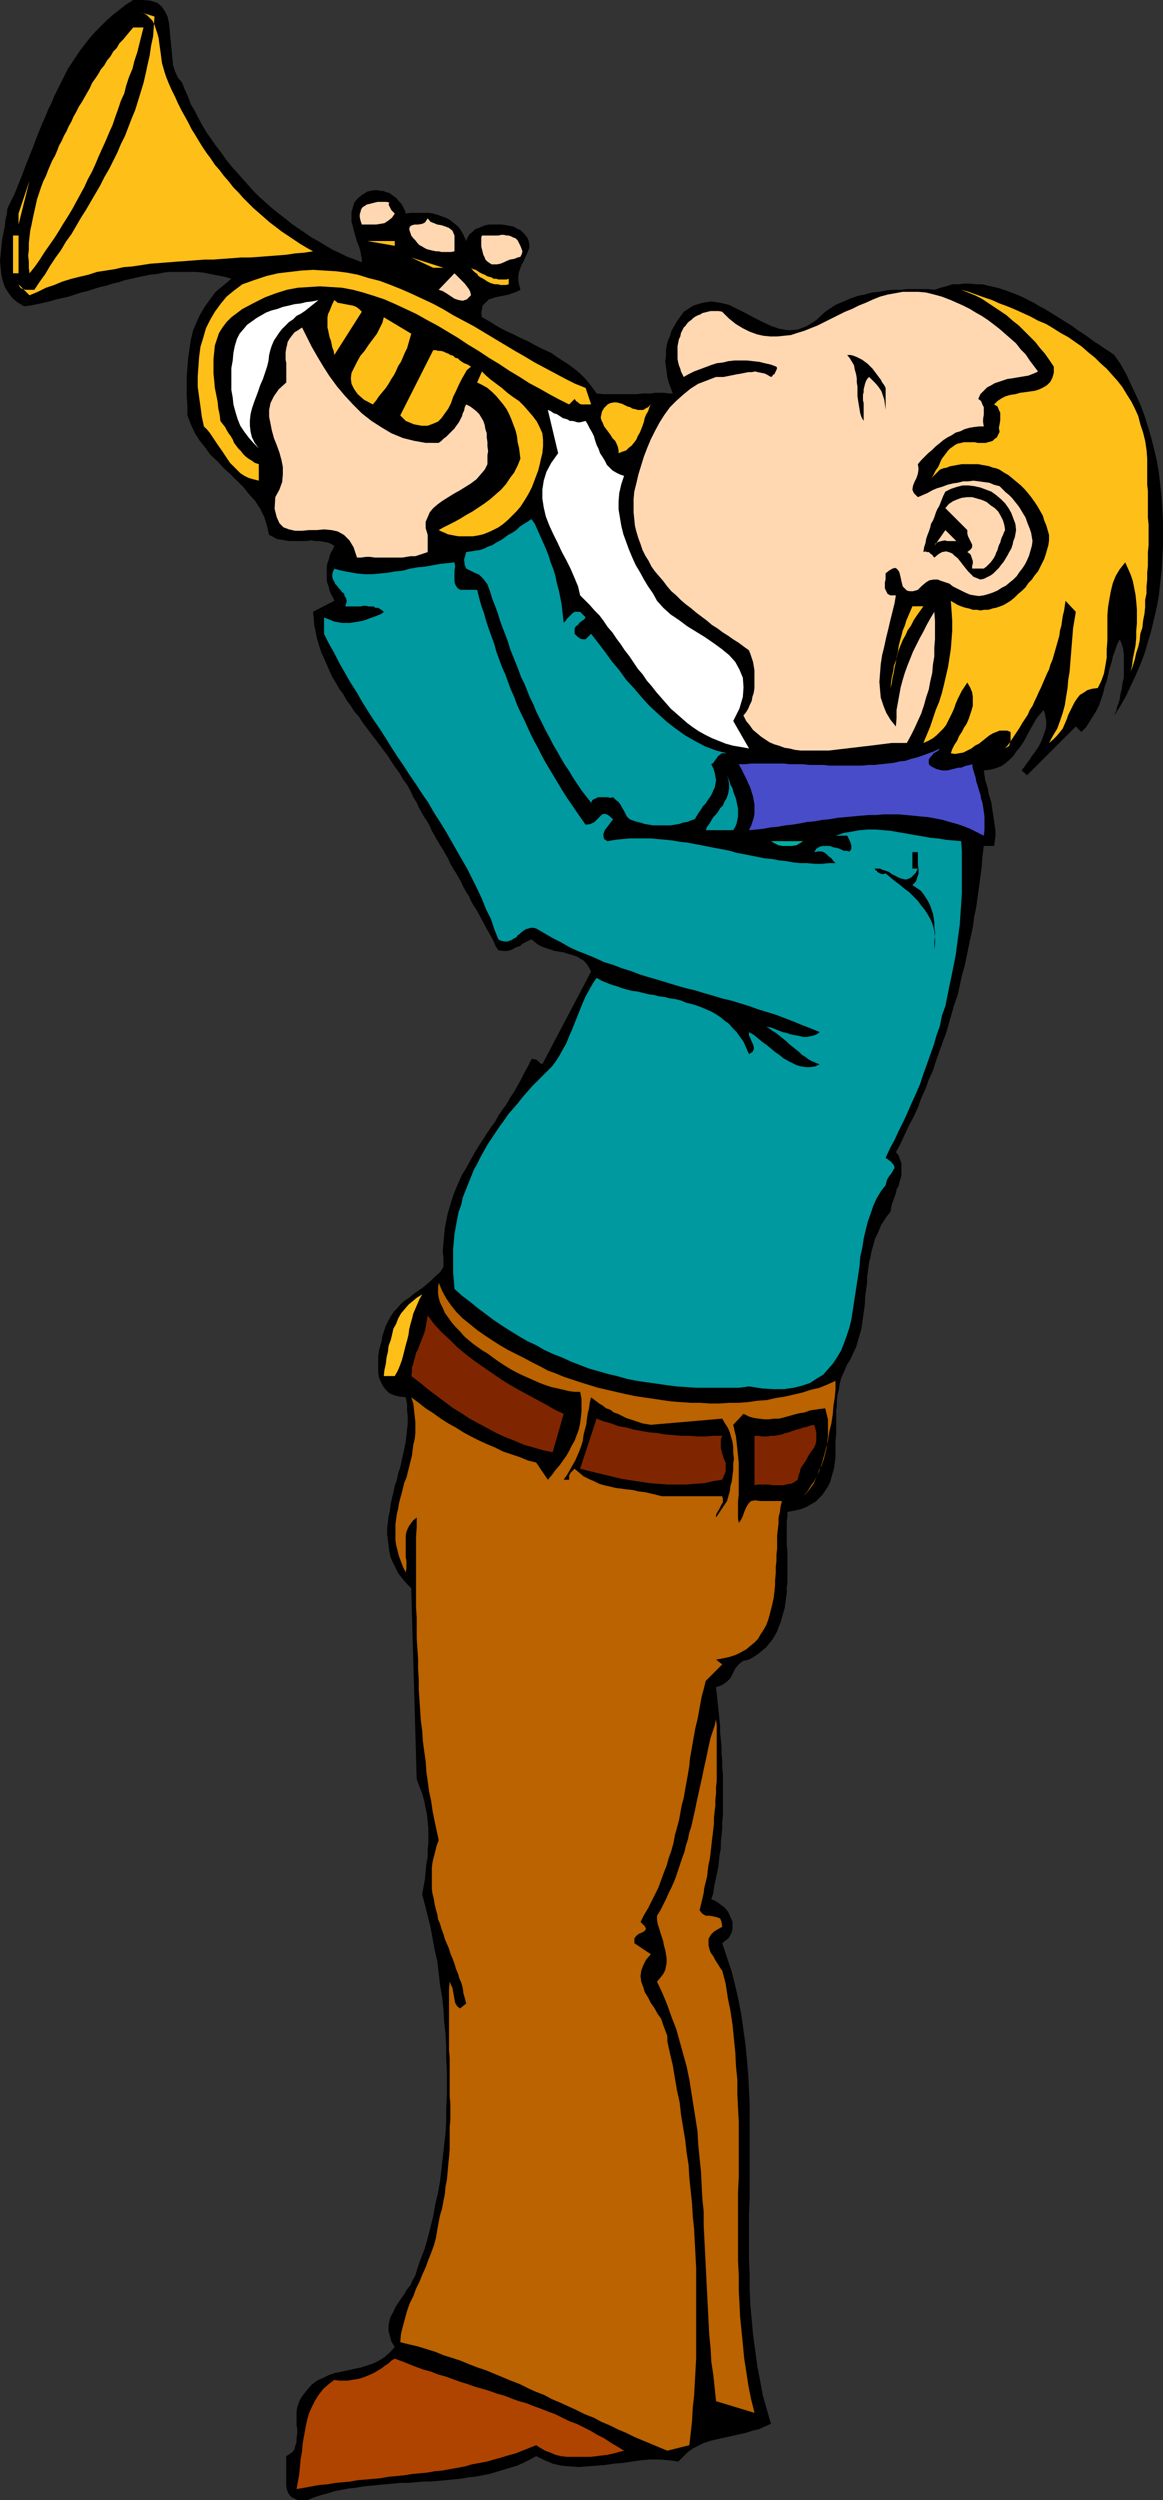 <?xml version="1.0" encoding="UTF-8" standalone="no"?>
<svg
   version="1.0"
   width="72.428mm"
   height="155.668mm"
   id="svg45"
   sodipodi:docname="Trumpet Player 02.wmf"
   xmlns:inkscape="http://www.inkscape.org/namespaces/inkscape"
   xmlns:sodipodi="http://sodipodi.sourceforge.net/DTD/sodipodi-0.dtd"
   xmlns="http://www.w3.org/2000/svg"
   xmlns:svg="http://www.w3.org/2000/svg">
  <rect width="100%" height="100%" fill="#333333" stroke="none"/>
  <sodipodi:namedview
     id="namedview45"
     pagecolor="#ffffff"
     bordercolor="#000000"
     borderopacity="0.25"
     inkscape:showpageshadow="2"
     inkscape:pageopacity="0.0"
     inkscape:pagecheckerboard="0"
     inkscape:deskcolor="#d1d1d1"
     inkscape:document-units="mm" />
  <defs
     id="defs1">
    <pattern
       id="WMFhbasepattern"
       patternUnits="userSpaceOnUse"
       width="6"
       height="6"
       x="0"
       y="0" />
  </defs>
  <path
     style="fill:#000000;fill-opacity:1;fill-rule:evenodd;stroke:none"
     d="m 42.823,19.391 0.646,1.616 0.808,1.778 0.646,1.778 0.97,1.616 0.808,1.616 0.97,1.778 0.97,1.616 1.131,1.616 1.131,1.616 1.131,1.454 1.131,1.616 1.293,1.616 1.293,1.454 1.293,1.454 1.293,1.454 1.293,1.454 1.454,1.454 1.454,1.293 1.454,1.293 1.616,1.293 1.454,1.131 1.616,1.293 1.616,1.131 1.454,0.97 1.616,1.131 1.778,0.97 1.616,0.97 1.616,0.97 1.778,0.808 1.616,0.808 1.778,0.646 1.616,0.646 v -0.808 l -0.162,-0.808 -0.162,-0.97 -0.323,-1.131 -0.485,-1.131 -0.323,-1.131 -0.323,-1.131 -0.323,-1.293 -0.323,-1.131 v -1.131 -1.131 l 0.323,-1.131 0.323,-1.131 0.808,-0.97 0.97,-0.808 1.293,-0.808 0.808,-0.162 0.808,-0.162 h 0.808 l 0.646,0.162 h 0.646 l 0.808,0.323 0.646,0.162 0.646,0.485 0.485,0.323 0.646,0.485 0.323,0.485 0.646,0.646 0.323,0.485 0.323,0.646 0.323,0.646 0.162,0.646 1.131,-0.162 h 1.131 0.97 1.131 0.97 l 1.131,0.162 1.131,0.323 0.808,0.323 0.97,0.323 0.97,0.485 0.808,0.646 0.808,0.646 0.646,0.646 0.646,0.97 0.485,0.97 0.485,1.131 0.323,-0.808 0.485,-0.808 0.646,-0.485 0.646,-0.646 0.808,-0.323 0.808,-0.323 0.808,-0.323 0.97,-0.162 h 0.97 0.97 0.97 l 0.97,0.162 0.97,0.162 0.808,0.162 0.808,0.485 0.808,0.323 0.97,0.97 0.646,0.808 0.323,0.808 0.162,0.808 v 0.808 l -0.323,0.808 -0.323,0.808 -0.323,0.646 -0.323,0.808 -0.485,0.808 -0.323,0.808 -0.323,0.97 -0.162,0.97 v 0.97 l 0.162,0.97 0.323,1.293 -0.646,0.323 -0.646,0.323 -0.646,0.162 -0.808,0.323 -0.808,0.162 -0.808,0.162 -0.808,0.162 -0.808,0.162 -0.808,0.323 -0.646,0.162 -0.485,0.485 -0.485,0.485 -0.485,0.485 -0.162,0.808 -0.162,0.808 0.162,1.131 1.778,0.97 1.778,1.131 1.778,0.97 1.778,0.808 1.939,0.97 1.778,0.808 1.778,0.97 1.939,0.97 1.778,0.808 1.616,1.131 1.778,1.131 1.616,1.131 1.616,1.293 1.454,1.454 1.293,1.616 1.293,1.778 1.454,0.162 h 1.131 1.293 1.293 1.131 1.131 0.97 1.131 l 1.131,-0.162 h 0.97 1.131 L 154.162,92.43 h 0.97 1.131 l 0.97,0.162 h 1.131 l -0.485,-1.293 -0.485,-1.293 -0.323,-1.293 -0.162,-1.293 -0.162,-1.131 -0.162,-1.293 0.162,-1.293 v -1.131 l 0.162,-1.293 0.323,-1.131 0.485,-1.131 0.323,-1.131 0.646,-1.131 0.646,-1.131 0.808,-1.131 0.808,-1.131 2.262,-1.454 2.101,-0.646 2.101,-0.323 2.101,0.323 2.101,0.485 1.939,0.97 1.939,0.97 2.101,1.131 1.939,0.97 2.101,0.97 1.939,0.646 2.101,0.323 2.101,-0.162 2.101,-0.808 2.101,-1.293 2.262,-2.101 1.454,-0.97 1.293,-0.808 1.616,-0.646 1.454,-0.646 1.778,-0.646 1.616,-0.323 1.778,-0.485 1.616,-0.162 1.778,-0.323 1.616,-0.162 h 1.778 l 1.616,-0.162 h 1.616 1.616 1.616 l 1.454,0.162 1.454,-0.485 1.293,-0.323 1.454,-0.485 h 1.454 l 1.454,-0.162 h 1.293 l 1.454,0.162 h 1.454 l 1.293,0.323 1.454,0.323 1.293,0.323 1.454,0.485 1.293,0.485 1.293,0.485 1.454,0.646 1.293,0.646 1.293,0.646 1.293,0.808 1.293,0.646 1.293,0.808 1.293,0.808 1.293,0.808 1.293,0.808 1.293,0.808 1.293,0.97 1.293,0.808 1.131,0.808 1.293,0.97 1.293,0.808 1.131,0.808 1.293,0.808 1.131,0.808 1.454,2.101 1.293,2.262 1.131,2.424 1.131,2.424 1.131,2.424 0.97,2.585 0.808,2.585 0.808,2.747 0.646,2.585 0.646,2.747 0.485,2.747 0.323,2.909 0.323,2.909 0.162,2.909 0.162,2.909 v 2.909 2.747 l -0.162,2.909 -0.162,2.909 -0.323,2.909 -0.323,2.909 -0.485,2.747 -0.646,2.747 -0.646,2.747 -0.808,2.747 -0.808,2.747 -0.97,2.585 -1.131,2.585 -1.131,2.424 -1.131,2.424 -1.293,2.262 -1.454,2.262 0.162,-0.485 0.323,-0.646 0.162,-0.808 0.323,-0.808 0.323,-1.131 0.162,-1.131 0.323,-1.293 0.162,-1.293 0.323,-1.454 v -1.293 -1.454 -1.293 -1.293 l -0.162,-1.293 -0.323,-1.131 -0.485,-1.131 -0.646,1.293 -0.485,1.454 -0.485,1.293 -0.323,1.454 -0.485,1.454 -0.323,1.454 -0.323,1.454 -0.485,1.293 -0.323,1.454 -0.485,1.454 -0.485,1.454 -0.646,1.293 -0.808,1.293 -0.808,1.293 -0.808,1.293 -1.131,1.131 -1.293,-1.293 -11.473,11.473 -1.293,-1.131 0.646,-0.808 0.646,-0.97 0.646,-0.808 0.485,-0.808 0.646,-0.808 0.646,-0.97 0.485,-0.808 0.485,-0.97 0.323,-0.808 0.323,-0.97 0.323,-0.97 0.162,-0.97 v -0.808 l -0.162,-0.97 -0.162,-0.97 -0.323,-0.808 -0.808,0.97 -0.808,0.97 -0.646,1.131 -0.646,1.131 -0.646,1.131 -0.646,1.293 -0.646,1.131 -0.808,1.131 -0.808,0.97 -0.646,0.97 -0.97,0.97 -0.97,0.808 -0.97,0.646 -1.293,0.485 -1.293,0.323 -1.454,0.162 0.162,1.131 0.162,1.131 0.323,0.97 0.323,1.131 0.162,1.131 0.323,0.97 0.323,1.131 0.162,1.131 0.162,1.131 0.162,0.97 0.162,1.131 0.162,1.131 0.162,1.131 v 1.131 l -0.162,1.293 -0.162,1.131 h -2.424 l -0.323,2.424 -0.162,2.424 -0.323,2.424 -0.323,2.424 -0.323,2.262 -0.323,2.424 -0.485,2.262 -0.323,2.424 -0.485,2.262 -0.485,2.262 -0.485,2.424 -0.485,2.262 -0.646,2.262 -0.485,2.262 -0.485,2.262 -0.808,2.262 -0.646,2.262 -0.646,2.262 -0.646,2.262 -0.808,2.101 -0.808,2.262 -0.808,2.262 -0.646,2.101 -0.97,2.101 -0.808,2.262 -0.97,2.101 -0.808,2.262 -0.97,2.101 -1.131,2.101 -0.97,2.101 -0.97,2.101 -1.131,2.101 0.646,0.808 0.323,0.97 0.323,0.808 v 0.97 0.808 0.97 l -0.162,0.808 -0.323,0.97 -0.162,0.808 -0.485,0.808 -0.162,0.97 -0.323,0.808 -0.323,0.97 -0.323,0.808 -0.162,0.97 -0.162,0.808 -0.808,0.97 -0.646,0.97 -0.646,0.97 -0.485,1.131 -0.485,1.131 -0.485,0.97 -0.323,1.131 -0.323,1.131 -0.323,1.131 -0.162,1.131 -0.323,1.131 -0.162,1.131 -0.162,1.293 -0.162,1.131 v 1.293 l -0.162,1.131 -0.162,1.131 -0.162,1.293 v 1.131 l -0.162,1.293 -0.162,1.131 -0.162,1.131 -0.162,1.131 -0.162,1.293 -0.323,1.131 -0.323,1.131 -0.323,1.131 -0.323,1.131 -0.485,0.97 -0.485,1.131 -0.485,0.97 -0.646,0.97 -0.485,1.131 -0.485,1.131 -0.485,1.131 -0.323,1.293 -0.162,1.131 -0.323,1.293 -0.162,1.293 v 1.293 l -0.162,1.293 v 1.454 1.454 1.293 1.293 l -0.162,1.454 v 1.293 1.293 1.293 l -0.162,1.293 -0.162,1.293 -0.323,1.131 -0.323,1.131 -0.323,1.131 -0.485,0.97 -0.646,0.97 -0.646,0.97 -0.808,0.808 -0.808,0.808 -1.131,0.646 -1.131,0.646 -1.293,0.485 -1.454,0.323 -1.616,0.323 v 1.131 l -0.162,0.97 v 1.131 1.131 1.131 1.293 1.131 l 0.162,1.293 v 1.131 1.293 1.293 1.131 1.293 1.293 l -0.162,1.131 v 1.293 l -0.162,1.131 -0.162,1.293 -0.162,1.131 -0.323,1.131 -0.323,1.131 -0.323,1.131 -0.485,1.131 -0.323,0.97 -0.646,1.131 -0.485,0.808 -0.808,0.97 -0.646,0.808 -0.97,0.808 -0.97,0.808 -0.97,0.646 -1.131,0.646 -1.454,0.323 -0.97,0.808 -0.808,0.97 -0.485,0.97 -0.646,1.293 -0.808,0.808 -1.131,0.808 -1.454,0.485 0.162,1.454 0.162,1.616 0.162,1.454 0.162,1.616 0.162,1.616 0.162,1.454 v 1.616 l 0.162,1.616 0.162,1.616 v 1.616 l 0.162,1.616 v 1.616 l 0.162,1.616 v 1.616 1.616 1.616 1.454 1.778 1.616 l -0.162,1.454 v 1.616 l -0.162,1.616 -0.162,1.616 v 1.454 l -0.323,1.616 -0.162,1.616 -0.162,1.454 -0.323,1.454 -0.323,1.454 -0.323,1.616 -0.162,1.293 -0.485,1.454 0.808,0.323 0.808,0.485 0.646,0.485 0.646,0.485 0.646,0.646 0.485,0.646 0.323,0.808 0.323,0.646 0.323,0.808 v 0.808 0.808 l -0.162,0.808 -0.323,0.646 -0.485,0.808 -0.646,0.485 -0.808,0.646 1.131,3.393 1.131,3.393 0.808,3.232 0.808,3.555 0.646,3.393 0.485,3.555 0.485,3.393 0.323,3.555 0.323,3.555 0.162,3.555 0.162,3.555 v 3.717 3.555 3.555 3.717 3.555 3.717 l -0.162,3.555 v 3.717 3.555 3.717 l 0.162,3.555 v 3.555 l 0.162,3.555 0.323,3.555 0.323,3.555 0.485,3.555 0.485,3.555 0.646,3.393 0.646,3.555 0.97,3.393 0.97,3.393 -1.454,0.646 -1.454,0.646 -1.454,0.323 -1.454,0.485 -1.454,0.323 -1.454,0.323 -1.454,0.323 -1.454,0.323 -1.454,0.323 -1.293,0.323 -1.454,0.485 -1.293,0.646 -1.293,0.646 -1.131,0.808 -1.131,1.131 -1.131,1.131 -2.262,-0.323 -2.262,-0.162 h -2.101 l -2.101,0.162 -2.262,0.323 -2.101,0.323 -2.101,0.162 -2.101,0.323 -2.101,0.162 -2.101,0.162 -1.939,0.162 -2.101,-0.162 -1.939,-0.162 -2.101,-0.485 -1.939,-0.808 -1.939,-0.97 -1.454,0.808 -1.616,0.808 -1.454,0.646 -1.616,0.485 -1.616,0.485 -1.616,0.485 -1.616,0.485 -1.616,0.323 -1.778,0.323 -1.616,0.162 -1.778,0.323 -1.778,0.162 -1.616,0.162 -1.778,0.162 -1.778,0.162 h -1.778 l -1.778,0.162 -1.778,0.162 h -1.778 l -1.778,0.162 -1.778,0.162 -1.778,0.162 -1.616,0.162 -1.778,0.162 -1.778,0.323 -1.616,0.162 -1.778,0.323 -1.616,0.323 -1.616,0.485 -1.778,0.485 -1.454,0.485 -1.616,0.646 h -1.293 -0.97 l -0.808,-0.323 -0.646,-0.323 -0.485,-0.485 -0.323,-0.485 -0.323,-0.808 -0.162,-0.808 v -0.808 -0.808 -0.97 -0.97 -0.808 -0.97 -0.97 -0.808 l 0.808,-0.485 0.646,-0.485 0.485,-0.646 0.162,-0.808 0.323,-0.808 v -0.97 l 0.162,-1.131 v -0.97 l -0.162,-0.97 v -1.131 -1.131 -0.97 l 0.162,-0.97 0.323,-0.97 0.323,-0.808 0.485,-0.808 1.131,-1.454 1.131,-1.293 1.293,-0.97 1.454,-0.646 1.293,-0.646 1.454,-0.485 1.616,-0.323 1.454,-0.323 1.454,-0.323 1.616,-0.323 1.454,-0.485 1.454,-0.485 1.293,-0.646 1.293,-0.808 1.293,-1.131 1.131,-1.293 -0.808,-1.293 -0.323,-1.293 -0.323,-1.131 v -1.131 l 0.162,-1.131 0.323,-1.131 0.646,-1.131 0.485,-1.131 0.646,-0.97 0.646,-0.97 0.808,-1.131 0.646,-1.131 0.808,-0.97 0.485,-1.131 0.646,-1.131 0.323,-1.131 0.808,-2.424 0.97,-2.424 0.808,-2.747 0.646,-2.585 0.646,-2.585 0.485,-2.747 0.646,-2.747 0.485,-2.747 0.323,-2.747 0.323,-2.909 0.323,-2.909 0.323,-2.747 0.162,-2.909 v -2.909 l 0.162,-3.07 v -2.909 -2.909 l -0.162,-2.909 v -2.909 l -0.162,-2.909 -0.323,-2.909 -0.162,-2.909 -0.323,-2.909 -0.485,-2.747 -0.323,-2.909 -0.323,-2.747 -0.646,-2.747 -0.485,-2.747 -0.485,-2.585 -0.646,-2.585 -0.646,-2.585 -0.646,-2.424 0.323,-1.778 0.323,-1.778 0.162,-1.778 0.162,-1.778 0.323,-1.616 v -1.778 l 0.162,-1.616 v -1.778 -1.616 l -0.162,-1.616 -0.162,-1.616 -0.323,-1.616 -0.323,-1.616 -0.485,-1.778 -0.646,-1.616 -0.646,-1.778 -1.293,-44.922 -1.131,-1.131 -0.97,-1.131 -0.97,-1.293 -0.646,-1.293 -0.646,-1.293 -0.485,-1.131 -0.323,-1.454 -0.162,-1.293 -0.162,-1.293 -0.162,-1.454 v -1.293 l 0.162,-1.293 0.162,-1.454 0.323,-1.454 0.162,-1.454 0.323,-1.454 0.323,-1.293 0.323,-1.616 0.485,-1.293 0.323,-1.616 0.485,-1.454 0.323,-1.454 0.323,-1.454 0.323,-1.454 0.323,-1.616 0.162,-1.454 0.162,-1.454 0.162,-1.454 v -1.616 l -0.162,-1.454 v -1.454 l -0.323,-1.616 -1.454,-0.162 -1.293,-0.323 -1.131,-0.485 -0.808,-0.808 -0.646,-0.808 -0.485,-0.97 -0.485,-1.131 -0.162,-1.131 v -1.293 -1.293 -1.293 l 0.162,-1.293 0.323,-1.131 0.323,-1.131 0.162,-1.131 0.323,-0.97 0.485,-1.454 0.646,-1.293 0.646,-1.131 0.646,-0.97 0.808,-0.808 0.808,-0.97 0.97,-0.808 0.97,-0.646 0.97,-0.808 1.131,-0.808 0.97,-0.646 0.97,-0.808 1.131,-0.97 0.97,-0.97 1.131,-0.97 0.808,-1.293 v -1.939 l -0.162,-1.778 0.162,-1.939 0.162,-1.778 0.162,-1.616 0.323,-1.778 0.323,-1.616 0.485,-1.616 0.485,-1.616 0.485,-1.454 0.646,-1.616 0.646,-1.454 0.646,-1.454 0.808,-1.293 0.808,-1.454 0.808,-1.454 0.808,-1.454 0.808,-1.293 0.97,-1.454 0.808,-1.293 0.97,-1.454 0.97,-1.293 0.808,-1.454 0.97,-1.454 0.97,-1.293 0.808,-1.454 0.97,-1.454 0.808,-1.454 0.808,-1.454 0.808,-1.616 0.808,-1.454 0.808,-1.616 0.323,-0.162 0.485,0.162 h 0.323 l 0.323,0.323 0.323,0.162 0.162,0.323 0.323,0.162 0.323,0.162 11.473,-21.815 -0.485,-0.97 -0.646,-0.97 -0.646,-0.646 -0.808,-0.485 -0.808,-0.485 -0.97,-0.323 -1.131,-0.323 -0.97,-0.323 -0.97,-0.162 -1.131,-0.162 -0.97,-0.323 -0.97,-0.323 -0.97,-0.323 -0.97,-0.485 -0.808,-0.646 -0.808,-0.646 -0.97,0.485 -0.97,0.485 -0.808,0.646 -0.97,0.323 -0.808,0.485 -0.97,0.323 h -1.131 l -1.131,-0.162 -0.646,-0.97 -0.485,-1.131 -0.485,-0.97 -0.646,-1.131 -0.646,-1.131 -0.485,-0.97 -0.646,-1.131 -0.485,-0.97 -0.646,-1.131 -0.646,-0.97 -0.646,-1.131 -0.485,-1.131 -0.646,-0.97 -0.646,-1.131 -0.485,-1.131 -0.646,-1.131 -0.646,-1.131 -0.646,-0.97 -0.646,-1.131 -0.485,-1.131 -0.646,-1.131 -0.646,-1.131 -0.646,-0.97 -0.646,-1.131 -0.646,-1.131 -0.646,-1.131 -0.485,-1.131 -0.646,-1.131 -0.646,-0.97 -0.646,-1.131 -0.646,-1.131 -0.485,-1.131 -0.808,-1.293 -0.646,-1.454 -0.808,-1.454 -0.97,-1.293 -0.808,-1.454 -0.97,-1.293 -0.97,-1.454 -0.808,-1.293 -0.97,-1.293 -0.97,-1.293 -0.97,-1.293 -1.131,-1.454 -0.97,-1.293 -0.97,-1.293 -0.808,-1.293 -1.131,-1.293 -0.808,-1.293 -0.97,-1.293 -0.808,-1.454 -0.97,-1.293 -0.808,-1.454 -0.808,-1.293 -0.646,-1.454 -0.646,-1.454 -0.646,-1.454 -0.646,-1.454 -0.485,-1.454 -0.485,-1.616 -0.323,-1.616 -0.323,-1.454 -0.162,-1.778 -0.162,-1.616 5.009,-2.585 -0.323,-0.808 -0.485,-0.808 -0.323,-0.808 -0.162,-0.808 -0.323,-0.808 -0.162,-0.808 v -0.808 -0.808 -0.808 -0.808 l 0.162,-0.808 0.323,-0.808 0.162,-0.808 0.323,-0.808 0.485,-0.808 0.323,-0.808 -0.808,-0.485 -0.808,-0.323 -0.97,-0.162 -0.97,-0.162 h -0.97 l -0.97,-0.162 -0.97,0.162 h -1.131 -0.97 -0.97 -1.131 l -0.97,-0.162 -0.97,-0.162 -0.97,-0.162 -0.808,-0.485 -0.97,-0.485 -0.485,-2.101 -0.646,-2.101 -0.97,-1.939 -1.131,-1.778 -1.454,-1.616 -1.293,-1.616 -1.616,-1.616 -1.454,-1.454 -1.616,-1.454 -1.454,-1.616 -1.616,-1.454 -1.293,-1.778 -1.293,-1.616 -1.131,-1.778 -0.97,-2.101 -0.808,-2.101 V 95.5 L 43.954,93.238 V 90.976 88.714 l 0.162,-2.262 0.162,-2.101 0.323,-2.262 0.323,-2.101 0.485,-2.101 0.808,-1.939 0.808,-1.778 1.131,-1.939 1.293,-1.778 1.293,-1.778 1.778,-1.454 1.939,-1.616 -1.616,-0.485 -1.778,-0.323 -1.616,-0.323 -1.616,-0.323 -1.616,-0.162 h -1.616 -1.616 -1.454 -1.616 l -1.454,0.162 -1.454,0.323 -1.616,0.162 -1.616,0.323 -1.454,0.323 -1.454,0.323 -1.454,0.323 -1.454,0.485 -1.454,0.323 -1.454,0.485 -1.454,0.323 -1.616,0.485 -1.454,0.485 -1.454,0.323 -1.454,0.485 -1.454,0.485 -1.454,0.323 -1.454,0.323 -1.616,0.485 -1.454,0.323 L 8.726,71.585 7.11,71.908 5.656,72.07 4.04,71.1 2.909,70.131 1.939,68.838 1.131,67.545 0.646,66.091 0.323,64.636 0.162,63.021 0,61.405 0.162,59.789 0.323,58.173 0.485,56.557 0.808,54.779 1.131,53.325 1.293,51.709 1.616,50.255 1.778,48.962 2.586,47.346 3.394,45.73 4.04,44.114 4.686,42.498 5.333,40.883 5.979,39.105 6.625,37.489 7.272,35.873 7.918,34.257 8.565,32.48 9.211,30.864 9.857,29.248 10.665,27.47 l 0.646,-1.616 0.808,-1.616 0.646,-1.616 0.808,-1.616 0.808,-1.616 0.808,-1.616 0.808,-1.616 0.97,-1.454 0.97,-1.454 0.97,-1.454 1.131,-1.454 1.131,-1.454 1.293,-1.454 1.293,-1.293 1.293,-1.293 1.454,-1.293 L 27.956,2.424 29.572,1.131 31.35,0 h 2.262 l 1.778,0.162 1.616,0.485 0.97,0.808 0.808,1.131 0.646,1.293 0.323,1.454 0.162,1.454 0.162,1.778 0.162,1.616 0.162,1.778 0.162,1.616 0.162,1.778 0.485,1.454 0.646,1.454 z"
     id="path1" />
  <path
     style="fill:#ffbf19;fill-opacity:1;fill-rule:evenodd;stroke:none"
     d="m 39.106,18.098 0.646,1.616 0.646,1.454 0.808,1.616 0.646,1.454 0.808,1.616 0.808,1.454 0.808,1.454 0.808,1.616 0.808,1.293 0.97,1.616 0.808,1.293 0.97,1.454 0.97,1.293 0.97,1.454 1.131,1.293 0.97,1.293 1.131,1.293 1.131,1.454 1.131,1.131 1.131,1.293 1.293,1.293 1.131,1.131 1.293,1.131 1.293,1.131 1.293,1.131 1.293,0.97 1.454,1.131 1.454,0.97 1.454,0.97 1.454,0.97 1.616,0.97 1.454,0.808 -2.101,0.323 -2.101,0.162 -2.101,0.323 -2.101,0.162 -2.101,0.162 -2.101,0.162 -2.262,0.162 h -2.101 l -2.101,0.162 -2.262,0.162 -2.101,0.162 h -2.101 l -2.101,0.162 -2.101,0.162 -2.262,0.162 -2.101,0.162 -2.101,0.162 -2.101,0.162 -2.101,0.323 -2.101,0.323 -2.101,0.162 -2.101,0.485 -2.101,0.323 -2.101,0.323 -1.939,0.646 -2.101,0.485 -1.939,0.485 -2.101,0.646 -1.939,0.808 -1.939,0.646 -1.939,0.97 -1.939,0.808 -2.586,-2.585 0.323,0.646 0.323,0.323 0.485,0.162 0.485,0.162 H 6.625 7.11 7.757 8.08 l 1.293,-1.939 1.293,-1.778 1.131,-1.939 1.293,-1.939 1.293,-1.778 1.131,-1.939 1.293,-1.778 1.131,-1.939 1.131,-1.939 1.131,-1.778 1.131,-1.939 1.131,-1.939 1.131,-1.939 0.97,-1.939 1.131,-1.939 0.97,-1.939 0.97,-1.939 0.808,-1.939 0.97,-1.939 0.808,-2.101 0.808,-2.101 0.808,-1.939 0.646,-2.101 0.646,-2.101 0.646,-2.101 0.485,-2.101 0.485,-2.262 0.485,-2.101 0.323,-2.262 0.485,-2.262 0.162,-2.262 0.162,-2.424 -3.717,-1.131 1.131,0.323 0.808,0.485 0.646,0.646 0.646,0.646 0.485,0.97 0.323,0.97 0.323,0.97 0.323,1.131 0.162,1.293 0.162,1.131 0.162,1.131 0.162,1.293 0.162,1.131 0.323,1.131 0.323,1.131 z"
     id="path2" />
  <path
     style="fill:#ffbf19;fill-opacity:1;fill-rule:evenodd;stroke:none"
     d="m 33.773,6.464 -0.485,1.939 -0.485,1.939 -0.485,1.939 -0.646,1.939 -0.485,1.939 -0.808,1.939 -0.646,1.939 -0.485,1.939 -0.808,1.778 -0.646,1.939 -0.646,1.778 -0.646,1.939 -0.808,1.778 -0.808,1.939 -0.808,1.778 -0.808,1.778 -0.808,1.939 -0.808,1.778 -0.97,1.778 -0.808,1.778 -0.97,1.778 -0.97,1.778 -0.97,1.778 -0.97,1.616 -1.131,1.778 -0.97,1.616 -1.131,1.778 -1.131,1.616 -1.131,1.616 -1.131,1.778 -1.131,1.616 -1.293,1.616 -0.162,-1.293 v -1.454 L 6.625,60.112 6.787,58.819 v -1.616 l 0.162,-1.454 0.162,-1.454 0.323,-1.454 0.323,-1.616 0.323,-1.454 0.323,-1.454 0.323,-1.454 0.485,-1.454 0.485,-1.454 0.485,-1.293 0.646,-1.293 0.485,-1.293 0.485,-1.131 0.485,-1.131 0.646,-1.131 0.485,-1.131 0.485,-1.293 0.646,-1.131 0.485,-1.131 0.646,-1.131 0.485,-1.131 0.646,-1.131 0.485,-1.131 0.646,-1.131 0.646,-1.293 0.646,-0.97 0.646,-1.131 0.646,-1.131 0.646,-1.131 0.485,-1.131 0.808,-1.131 0.646,-0.97 0.646,-1.131 0.808,-0.97 0.646,-1.131 0.808,-0.97 0.646,-1.131 0.808,-0.808 0.646,-1.131 0.808,-0.808 0.808,-0.97 0.808,-0.97 0.808,-0.97 z"
     id="path3" />
  <path
     style="fill:#ffffff;fill-opacity:1;fill-rule:evenodd;stroke:none"
     d="m 18.422,18.098 -5.009,9.049 z"
     id="path4" />
  <path
     style="fill:#ffbf19;fill-opacity:1;fill-rule:evenodd;stroke:none"
     d="M 4.363,52.84 6.949,42.498 4.363,50.255 Z"
     id="path5" />
  <path
     style="fill:#ffd8b2;fill-opacity:1;fill-rule:evenodd;stroke:none"
     d="m 91.625,47.669 -0.162,0.485 0.162,0.323 0.162,0.323 0.162,0.323 0.162,0.323 0.323,0.323 0.162,0.162 0.323,0.323 -0.646,0.97 -0.808,0.646 -0.97,0.646 -0.97,0.162 -0.97,0.162 H 87.423 86.292 85.161 l -0.323,-0.97 -0.162,-0.808 v -0.646 l 0.162,-0.485 0.162,-0.646 0.323,-0.485 0.485,-0.323 0.485,-0.323 0.646,-0.162 0.646,-0.162 0.646,-0.162 0.646,-0.162 h 0.808 0.646 0.646 z"
     id="path6" />
  <path
     style="fill:#ffd8b2;fill-opacity:1;fill-rule:evenodd;stroke:none"
     d="m 106.976,55.426 v 3.717 l -0.808,0.162 h -0.646 -0.808 -0.808 l -0.646,-0.162 h -0.646 l -0.808,-0.162 -0.646,-0.162 -0.646,-0.162 -0.646,-0.323 -0.485,-0.323 -0.646,-0.323 -0.485,-0.485 -0.485,-0.646 -0.485,-0.485 -0.485,-0.646 -0.485,-1.454 0.162,-0.646 0.485,-0.323 0.646,-0.162 h 0.808 l 0.97,-0.162 0.646,-0.323 0.646,-0.97 0.646,0.808 0.808,0.323 0.808,0.323 0.97,0.162 0.97,0.323 0.808,0.323 0.808,0.646 z"
     id="path7" />
  <path
     style="fill:#ffbf19;fill-opacity:1;fill-rule:evenodd;stroke:none"
     d="m 3.07,55.426 h 1.293 v 8.888 H 3.07 Z"
     id="path8" />
  <path
     style="fill:#ffd8b2;fill-opacity:1;fill-rule:evenodd;stroke:none"
     d="m 122.489,57.85 0.485,1.293 -0.162,0.646 -0.323,0.646 -0.646,0.162 -0.808,0.323 -0.97,0.162 -0.808,0.323 -0.646,0.323 -0.808,0.323 -0.808,0.162 h -0.646 -0.646 l -0.485,-0.323 -0.485,-0.323 -0.485,-0.485 -0.162,-0.485 -0.323,-0.646 -0.162,-0.646 -0.162,-0.646 -0.162,-0.646 v -0.646 -0.808 -0.646 l 0.162,-0.485 h 0.646 0.485 0.646 0.808 0.646 0.646 l 0.646,-0.162 h 0.646 l 0.646,0.162 h 0.485 l 0.485,0.162 0.646,0.323 0.485,0.162 0.485,0.485 0.323,0.646 z"
     id="path9" />
  <path
     style="fill:#ffbf19;fill-opacity:1;fill-rule:evenodd;stroke:none"
     d="m 92.917,57.85 -6.464,-1.131 h 6.464 z"
     id="path10" />
  <path
     style="fill:#ffbf19;fill-opacity:1;fill-rule:evenodd;stroke:none"
     d="m 104.391,63.021 -7.595,-2.424 5.171,2.424 z"
     id="path11" />
  <path
     style="fill:#ffbf19;fill-opacity:1;fill-rule:evenodd;stroke:none"
     d="m 137.841,91.299 1.293,3.878 h -0.485 -0.646 -0.485 -0.646 l -0.485,-0.162 -0.323,-0.323 -0.485,-0.323 -0.323,-0.485 -1.293,1.293 -2.262,-1.131 -2.424,-1.293 -2.262,-1.293 -2.424,-1.293 -2.262,-1.454 -2.424,-1.454 -2.424,-1.616 -2.424,-1.454 -2.424,-1.616 -2.424,-1.454 -2.424,-1.616 -2.424,-1.454 -2.424,-1.454 -2.424,-1.293 -2.586,-1.454 -2.424,-1.131 -2.424,-1.131 -2.586,-1.131 -2.424,-0.808 -2.586,-0.808 -2.424,-0.646 -2.586,-0.485 -2.586,-0.162 -2.586,-0.162 -2.586,0.162 -2.586,0.162 -2.586,0.485 -2.586,0.808 -2.586,0.97 -2.586,1.293 -2.747,1.454 -2.586,1.939 -1.131,1.131 -0.97,1.293 -0.808,1.293 -0.485,1.454 -0.485,1.454 -0.162,1.616 -0.162,1.616 v 1.778 1.616 l 0.162,1.616 0.162,1.778 0.323,1.616 0.323,1.616 0.162,1.616 0.323,1.454 0.162,1.454 0.485,0.646 0.646,0.808 0.323,0.646 0.485,0.808 0.485,0.646 0.485,0.808 0.323,0.808 0.485,0.646 0.485,0.646 0.646,0.646 0.485,0.646 0.646,0.646 0.646,0.485 0.808,0.485 0.646,0.485 0.97,0.323 v 3.878 l -1.293,-0.323 -1.131,-0.323 -0.97,-0.485 -0.97,-0.646 -0.808,-0.808 -0.808,-0.808 -0.808,-0.808 -0.646,-0.97 -0.646,-0.97 -0.646,-0.97 -0.808,-1.131 -0.646,-0.97 -0.646,-0.97 -0.646,-0.97 -0.646,-0.808 -0.808,-0.808 -0.485,-2.262 -0.323,-2.424 L 46.863,93.4 46.539,90.976 v -2.424 l 0.162,-2.262 0.162,-2.262 0.323,-2.424 0.646,-2.101 0.646,-2.262 0.97,-1.939 1.131,-1.939 1.293,-1.778 1.454,-1.778 1.778,-1.454 1.939,-1.454 2.747,-0.97 2.909,-0.97 2.747,-0.646 2.747,-0.323 2.747,-0.323 2.747,-0.162 2.586,0.162 2.747,0.162 2.586,0.323 2.586,0.485 2.586,0.808 2.586,0.646 2.586,0.97 2.424,0.97 2.586,1.131 2.424,1.131 2.424,1.131 2.424,1.293 2.424,1.454 2.424,1.293 2.424,1.293 2.424,1.454 2.424,1.454 2.424,1.454 2.424,1.454 2.262,1.293 2.424,1.454 2.424,1.293 2.424,1.293 2.424,1.293 2.262,1.131 z"
     id="path12" />
  <path
     style="fill:#ffbf19;fill-opacity:1;fill-rule:evenodd;stroke:none"
     d="m 119.742,65.606 v 1.293 l -0.646,0.162 h -0.646 -0.646 l -0.646,-0.162 h -0.646 l -0.646,-0.162 -0.485,-0.162 -0.646,-0.323 -0.485,-0.323 -0.485,-0.323 -0.646,-0.323 -0.485,-0.323 -0.323,-0.485 -0.646,-0.485 -0.323,-0.323 -0.485,-0.646 0.485,0.323 0.646,0.162 0.485,0.323 0.485,0.323 0.646,0.323 0.485,0.162 0.485,0.323 0.485,0.162 0.646,0.162 0.485,0.323 h 0.646 l 0.485,0.162 h 0.646 0.646 0.646 z"
     id="path13" />
  <path
     style="fill:#ffd8b2;fill-opacity:1;fill-rule:evenodd;stroke:none"
     d="m 110.854,69.484 -0.97,0.97 -0.97,0.323 -0.97,-0.162 -0.97,-0.323 -0.97,-0.646 -0.97,-0.646 -0.808,-0.485 -0.97,-0.323 3.717,-3.878 0.485,0.485 0.646,0.646 0.646,0.646 0.646,0.646 0.485,0.646 0.485,0.646 0.323,0.646 z"
     id="path14" />
  <path
     style="fill:#ffbf19;fill-opacity:1;fill-rule:evenodd;stroke:none"
     d="m 270.026,107.943 v 1.616 1.293 1.616 1.616 l 0.162,1.454 v 1.454 1.616 1.616 1.616 l 0.162,1.616 v 1.616 1.616 1.616 l -0.162,1.616 v 1.616 1.616 l -0.162,1.616 v 1.616 l -0.162,1.616 v 1.616 l -0.323,1.616 v 1.616 l -0.162,1.616 -0.323,1.616 -0.162,1.616 -0.485,1.454 -0.162,1.616 -0.323,1.454 -0.485,1.454 -0.323,1.454 -0.485,1.616 -0.485,1.293 0.323,-1.454 0.162,-1.454 0.323,-1.616 0.323,-1.616 0.162,-1.778 v -1.616 l 0.162,-1.778 v -1.616 -1.778 l -0.162,-1.778 -0.162,-1.616 -0.323,-1.616 -0.323,-1.616 -0.485,-1.454 -0.646,-1.454 -0.646,-1.454 -1.293,1.616 -0.97,1.616 -0.646,1.616 -0.485,1.939 -0.323,1.778 -0.323,1.939 -0.162,1.939 v 2.101 1.939 1.939 l -0.162,2.101 v 1.939 l -0.323,1.939 -0.323,1.778 -0.646,1.778 -0.808,1.616 -1.293,0.162 -1.131,0.323 -0.97,0.646 -0.808,0.485 -0.646,0.808 -0.646,0.97 -0.485,0.97 -0.485,0.97 -0.485,0.97 -0.323,0.97 -0.485,1.131 -0.485,1.131 -0.646,0.808 -0.808,0.97 -0.808,0.808 -0.97,0.808 0.97,-1.778 0.97,-1.616 0.646,-1.778 0.646,-1.939 0.485,-1.778 0.323,-2.101 0.323,-1.939 0.162,-1.939 0.323,-1.939 0.162,-2.101 0.162,-1.939 0.162,-2.101 0.162,-1.939 0.162,-2.101 0.323,-1.939 0.323,-1.939 -2.424,-2.585 -0.162,1.131 -0.162,1.131 -0.323,1.293 -0.162,1.131 -0.162,1.131 -0.323,1.131 -0.162,1.293 -0.323,1.131 -0.323,1.131 -0.323,1.131 -0.323,1.131 -0.323,1.131 -0.485,1.131 -0.323,1.131 -0.485,0.97 -0.485,1.131 -0.485,1.131 -0.485,1.131 -0.485,0.97 -0.485,1.131 -0.485,0.97 -0.485,1.131 -0.646,0.97 -0.485,1.131 -0.646,0.97 -0.646,0.97 -0.646,1.131 -0.646,0.97 -0.646,0.97 -0.646,0.97 -0.646,0.97 -0.808,0.97 0.485,-0.323 0.485,-0.323 0.162,-0.646 0.162,-0.485 v -0.646 -0.485 -0.485 -0.485 l -0.808,-0.323 h -0.808 -0.97 l -0.808,0.323 -0.808,0.323 -0.808,0.485 -0.808,0.646 -0.808,0.646 -0.808,0.646 -0.97,0.485 -0.808,0.646 -0.97,0.485 -0.97,0.485 -0.97,0.162 -0.97,0.162 -0.97,-0.162 0.323,-0.97 0.485,-0.97 0.646,-0.97 0.485,-1.131 0.646,-0.97 0.485,-0.97 0.646,-0.97 0.485,-1.131 0.323,-0.97 0.323,-0.97 0.323,-1.131 v -0.97 -1.131 l -0.162,-1.131 -0.485,-1.131 -0.646,-1.131 -0.646,0.97 -0.646,0.97 -0.485,0.97 -0.485,0.97 -0.485,1.131 -0.323,0.97 -0.485,1.131 -0.485,0.97 -0.485,0.97 -0.485,0.97 -0.646,0.808 -0.808,0.808 -0.808,0.808 -0.808,0.646 -1.131,0.646 -1.131,0.485 0.808,-1.939 0.808,-1.939 0.646,-1.939 0.646,-1.939 0.808,-1.939 0.646,-2.101 0.485,-1.939 0.485,-2.101 0.485,-2.101 0.323,-2.101 0.323,-2.101 0.162,-2.101 0.162,-2.262 v -2.262 l -0.162,-2.424 -0.162,-2.262 0.808,0.485 0.808,0.485 0.808,0.323 0.97,0.323 0.808,0.162 0.97,0.323 h 0.97 l 0.808,0.162 0.97,-0.162 h 0.97 l 0.97,-0.323 0.808,-0.162 0.97,-0.323 0.808,-0.323 0.808,-0.485 0.808,-0.485 0.97,-0.808 0.808,-0.808 0.97,-0.808 0.808,-0.808 0.646,-0.97 0.808,-0.808 0.646,-0.97 0.808,-0.97 0.485,-0.97 0.485,-0.97 0.485,-0.97 0.323,-0.97 0.323,-1.131 0.323,-1.131 0.162,-1.131 v -1.293 l -0.323,-1.131 -0.323,-1.131 -0.485,-1.131 -0.323,-1.131 -0.646,-1.131 -0.646,-1.131 -0.646,-0.97 -0.808,-1.131 -0.646,-0.808 -0.808,-0.97 -0.97,-0.97 -0.97,-0.808 -0.97,-0.808 -0.97,-0.808 -1.131,-0.646 -0.97,-0.646 -0.808,-0.323 -0.808,-0.162 -0.808,-0.323 -0.808,-0.162 -0.97,-0.162 -0.808,-0.162 h -0.97 -0.97 -0.97 -0.97 l -0.97,0.162 -0.808,0.162 -0.97,0.162 -0.808,0.323 -0.808,0.162 -0.808,0.323 -2.586,2.585 0.485,-0.485 0.485,-0.646 0.323,-0.646 0.323,-0.646 0.485,-0.646 0.323,-0.646 0.323,-0.808 0.323,-0.646 0.485,-0.646 0.485,-0.646 0.485,-0.646 0.485,-0.485 0.485,-0.323 0.646,-0.485 0.646,-0.323 0.808,-0.162 0.646,-0.162 h 0.646 0.646 0.646 0.646 l 0.646,0.162 h 0.646 0.646 0.646 l 0.485,-0.162 0.646,-0.162 0.485,-0.162 0.485,-0.485 0.485,-0.323 0.323,-0.646 0.323,-0.646 -0.162,-0.97 0.162,-0.808 0.162,-0.97 v -0.97 -0.808 l -0.323,-0.646 -0.323,-0.808 -0.808,-0.485 0.808,-0.808 0.97,-0.646 0.97,-0.485 1.131,-0.323 1.131,-0.162 1.131,-0.323 1.293,-0.162 1.131,-0.162 1.131,-0.162 0.97,-0.323 0.97,-0.485 0.808,-0.485 0.808,-0.808 0.485,-0.97 0.323,-1.131 v -1.454 l -0.97,-1.454 -1.131,-1.616 -1.131,-1.293 -1.131,-1.454 -1.293,-1.293 -1.293,-1.293 -1.293,-1.293 -1.454,-1.131 -1.454,-1.293 -1.454,-0.97 -1.454,-0.97 -1.454,-0.97 -1.454,-0.97 -1.616,-0.808 -1.616,-0.646 -1.616,-0.646 1.778,0.485 1.778,0.646 1.778,0.646 1.939,0.646 1.778,0.808 1.778,0.646 1.939,0.808 1.778,0.808 1.778,0.808 1.778,0.97 1.939,0.808 1.616,0.97 1.778,1.131 1.778,0.97 1.616,1.131 1.616,1.131 1.454,1.293 1.616,1.293 1.293,1.293 1.454,1.293 1.293,1.454 1.293,1.454 1.131,1.454 0.97,1.616 1.131,1.778 0.808,1.616 0.808,1.778 0.485,1.939 0.646,1.939 0.485,1.939 0.323,2.101 z"
     id="path15" />
  <path
     style="fill:#ffd8b2;fill-opacity:1;fill-rule:evenodd;stroke:none"
     d="m 244.332,87.421 -0.646,0.323 -0.808,0.323 -0.808,0.323 -0.97,0.162 -0.97,0.162 -0.97,0.162 -0.97,0.162 -1.131,0.162 -0.97,0.323 -0.97,0.323 -0.97,0.323 -0.808,0.485 -0.97,0.485 -0.808,0.808 -0.808,0.808 -0.485,1.131 0.646,0.485 0.323,0.808 0.323,0.646 v 0.97 0.808 l -0.162,0.97 v 0.808 l 0.162,0.97 h -1.131 l -1.293,0.162 -0.97,0.162 -1.131,0.323 -0.97,0.485 -1.131,0.323 -0.97,0.646 -0.97,0.485 -0.97,0.646 -0.97,0.808 -0.808,0.646 -0.808,0.808 -0.97,0.808 -0.808,0.808 -0.808,0.808 -0.808,0.97 0.162,1.131 -0.162,1.131 -0.323,0.97 -0.485,0.97 -0.323,0.808 -0.162,0.97 0.323,0.808 0.97,0.97 1.131,-0.485 1.131,-0.485 1.131,-0.646 1.131,-0.485 1.131,-0.323 1.293,-0.485 1.293,-0.323 1.131,-0.162 1.293,-0.323 h 1.131 l 1.293,-0.162 1.293,0.162 1.131,0.162 1.293,0.162 1.131,0.485 1.293,0.323 0.808,0.808 0.646,0.646 0.808,0.646 0.646,0.646 0.646,0.808 0.646,0.808 0.485,0.646 0.485,0.808 0.485,0.808 0.485,0.808 0.323,0.97 0.323,0.808 0.323,0.808 0.323,0.97 0.162,0.97 0.162,0.97 -0.162,1.131 -0.323,1.131 -0.323,1.131 -0.485,1.131 -0.485,0.97 -0.646,0.97 -0.646,0.808 -0.646,0.97 -0.808,0.808 -0.808,0.646 -0.97,0.808 -0.97,0.485 -0.97,0.646 -1.131,0.485 -0.97,0.323 -1.131,0.323 -1.131,0.162 -1.131,-0.162 -0.97,-0.162 -1.131,-0.485 -0.97,-0.485 -0.97,-0.485 -0.97,-0.485 -0.808,-0.646 -0.97,-0.323 -0.97,-0.323 -0.808,-0.323 h -0.97 l -0.97,0.162 -0.808,0.485 -0.97,0.808 -0.97,0.97 -1.131,0.323 h -0.808 l -0.646,-0.162 -0.485,-0.485 -0.485,-0.485 -0.162,-0.646 -0.162,-0.646 -0.162,-0.808 -0.162,-0.646 -0.162,-0.646 -0.323,-0.485 -0.323,-0.323 -0.323,-0.162 -0.646,0.162 -0.808,0.485 -0.808,0.646 v 0.646 0.808 l -0.162,0.646 v 0.808 0.646 l 0.323,0.646 0.323,0.646 0.646,0.323 h 1.293 l -0.323,1.939 -0.485,1.939 -0.485,1.939 -0.485,2.101 -0.485,1.939 -0.485,2.262 -0.485,1.939 -0.323,2.101 -0.162,2.101 -0.162,2.101 0.162,1.939 0.162,1.778 0.646,1.939 0.646,1.616 0.97,1.616 1.293,1.616 0.162,-1.939 v -1.939 l 0.323,-1.778 0.323,-1.778 0.323,-1.778 0.485,-1.778 0.485,-1.616 0.646,-1.778 0.646,-1.616 0.646,-1.616 0.808,-1.616 0.808,-1.616 0.808,-1.454 0.808,-1.616 0.808,-1.454 0.97,-1.616 0.162,2.101 v 2.262 2.101 l -0.162,1.939 v 2.101 l -0.323,1.939 -0.162,1.939 -0.485,2.101 -0.323,1.778 -0.646,1.939 -0.485,1.778 -0.646,1.939 -0.808,1.778 -0.808,1.778 -0.808,1.616 -0.97,1.778 h -1.131 -1.293 -1.131 l -1.293,0.162 -1.293,0.162 -1.293,0.162 -1.293,0.162 -1.454,0.162 -1.293,0.162 -1.454,0.162 -1.293,0.162 -1.454,0.162 -1.293,0.162 -1.454,0.162 h -1.293 -1.454 -1.293 -1.293 -1.293 l -1.293,-0.162 -1.293,-0.323 -1.131,-0.162 -1.293,-0.485 -1.131,-0.323 -1.131,-0.485 -0.97,-0.646 -0.97,-0.646 -0.97,-0.808 -0.97,-0.808 -0.808,-1.131 -0.808,-0.97 -0.646,-1.293 0.646,-0.808 0.485,-0.808 0.323,-0.808 0.485,-0.97 0.162,-0.97 0.323,-0.97 0.162,-1.131 v -0.97 -1.131 -0.97 -1.131 l -0.162,-0.97 -0.162,-0.97 -0.323,-0.97 -0.323,-0.97 -0.323,-0.808 -1.131,-0.808 -1.293,-0.97 -1.293,-0.808 -1.131,-0.808 -1.293,-0.808 -1.293,-0.97 -1.293,-0.808 -1.131,-0.97 -1.293,-0.97 -1.293,-0.97 -1.131,-0.97 -1.293,-0.97 -1.131,-0.97 -1.131,-1.131 -1.131,-0.97 -0.97,-1.131 -0.97,-1.293 -0.97,-1.131 -0.97,-1.131 -0.808,-1.131 -0.646,-1.293 -0.808,-1.293 -0.646,-1.293 -0.485,-1.454 -0.485,-1.293 -0.485,-1.616 -0.323,-1.293 -0.162,-1.616 -0.162,-1.616 v -1.454 -1.616 l 0.162,-1.778 0.485,-1.939 0.485,-2.101 0.646,-2.101 0.646,-2.101 0.808,-2.101 0.808,-1.939 0.97,-1.939 1.131,-2.101 1.131,-1.778 1.293,-1.778 1.454,-1.454 1.616,-1.454 1.778,-1.454 1.778,-1.131 2.101,-0.808 2.101,-0.808 h 0.97 0.808 l 0.808,-0.162 0.808,-0.162 0.808,-0.162 0.808,-0.162 0.97,-0.162 0.808,-0.162 0.808,-0.162 h 0.808 l 0.808,-0.162 0.646,0.162 0.808,0.162 0.808,0.162 0.646,0.323 0.808,0.485 0.323,-0.162 0.162,-0.323 0.323,-0.162 0.162,-0.323 0.162,-0.323 0.162,-0.323 0.162,-0.485 -0.162,-0.323 -1.293,-0.485 -1.454,-0.323 -1.293,-0.323 -1.454,-0.162 -1.454,-0.162 h -1.454 -1.454 l -1.454,0.162 -1.293,0.323 -1.454,0.162 -1.454,0.485 -1.293,0.485 -1.293,0.485 -1.293,0.485 -1.293,0.646 -1.131,0.646 -0.323,-0.646 -0.323,-0.646 -0.162,-0.646 -0.323,-0.808 -0.162,-0.646 -0.162,-0.808 v -0.808 -0.808 -0.646 -0.808 l 0.162,-0.808 0.162,-0.808 0.323,-0.646 0.162,-0.808 0.323,-0.646 0.323,-0.646 0.485,-0.485 0.323,-0.485 0.485,-0.485 0.485,-0.323 0.485,-0.485 0.485,-0.323 0.646,-0.323 0.485,-0.162 0.485,-0.323 0.646,-0.162 0.646,-0.162 0.646,-0.162 h 0.646 0.646 0.646 l 0.808,0.162 1.616,1.616 1.616,1.293 1.616,0.97 1.616,0.808 1.778,0.646 1.454,0.323 1.616,0.162 h 1.616 l 1.616,-0.162 1.616,-0.162 1.454,-0.485 1.616,-0.485 1.616,-0.646 1.616,-0.646 1.616,-0.808 1.616,-0.808 1.616,-0.808 1.616,-0.808 1.616,-0.646 1.616,-0.808 1.616,-0.646 1.778,-0.808 1.616,-0.646 1.778,-0.485 1.778,-0.323 1.778,-0.323 h 1.778 1.939 l 1.778,0.162 1.939,0.485 1.778,0.485 2.101,0.808 1.454,0.646 1.454,0.646 1.616,0.808 1.293,0.808 1.454,0.808 1.454,0.97 1.293,0.97 1.454,1.131 1.293,1.131 1.293,1.131 1.293,1.131 1.131,1.454 1.131,1.131 0.97,1.454 0.97,1.293 z"
     id="path16" />
  <path
     style="fill:#ffffff;fill-opacity:1;fill-rule:evenodd;stroke:none"
     d="m 74.98,70.615 -0.808,0.646 -0.808,0.646 -0.808,0.646 -0.808,0.646 -0.97,0.646 -0.97,0.485 -0.808,0.808 -0.97,0.646 -0.808,0.808 -0.808,0.808 -0.646,0.808 -0.646,0.97 -0.646,0.97 -0.485,1.131 -0.323,0.97 -0.323,1.293 -0.162,1.454 -0.323,1.293 -0.485,1.454 -0.485,1.454 -0.646,1.454 -0.485,1.454 -0.485,1.293 -0.485,1.293 -0.485,1.454 -0.323,1.293 -0.162,1.454 v 1.293 l 0.162,1.454 0.323,1.293 0.646,1.293 0.97,1.293 -1.293,-1.293 -1.131,-1.293 -0.97,-1.293 -0.97,-1.454 -0.646,-1.616 -0.485,-1.616 -0.485,-1.778 -0.162,-1.616 -0.323,-1.778 v -1.778 -1.778 -1.616 l 0.323,-1.778 0.162,-1.778 0.323,-1.616 0.485,-1.616 0.646,-1.293 0.97,-1.131 0.808,-0.97 1.131,-0.808 1.131,-0.808 1.131,-0.646 1.131,-0.646 1.293,-0.485 1.293,-0.323 1.293,-0.485 1.454,-0.323 1.293,-0.323 1.454,-0.162 1.293,-0.323 1.454,-0.162 z"
     id="path17" />
  <path
     style="fill:#ffbf19;fill-opacity:1;fill-rule:evenodd;stroke:none"
     d="m 85.161,73.362 -6.464,10.18 -0.162,-0.97 -0.323,-0.808 -0.162,-0.808 -0.162,-0.808 -0.323,-0.808 -0.162,-0.808 -0.162,-0.808 -0.162,-0.646 v -0.808 -0.808 -0.808 l 0.162,-0.808 0.323,-0.646 0.323,-0.808 0.323,-0.808 0.485,-0.97 0.808,0.646 0.97,0.162 0.808,0.162 0.808,0.162 0.97,0.162 0.808,0.323 0.646,0.485 z"
     id="path18" />
  <path
     style="fill:#ffbf19;fill-opacity:1;fill-rule:evenodd;stroke:none"
     d="m 96.796,78.533 -0.323,1.131 -0.323,1.131 -0.323,1.131 -0.485,0.97 -0.485,1.131 -0.485,1.131 -0.646,0.97 -0.485,1.131 -0.485,0.97 -0.646,0.97 -0.646,1.131 -0.646,0.97 -0.808,0.97 -0.808,0.97 -0.646,0.97 -0.808,0.97 -2.101,-1.131 -1.454,-1.293 -0.808,-1.131 -0.646,-1.293 -0.162,-1.293 0.162,-1.293 0.646,-1.293 0.646,-1.293 0.808,-1.454 0.97,-1.131 0.97,-1.454 0.97,-1.293 0.97,-1.293 0.646,-1.293 0.646,-1.293 0.323,-1.293 z"
     id="path19" />
  <path
     style="fill:#ffd8b2;fill-opacity:1;fill-rule:evenodd;stroke:none"
     d="m 103.259,104.226 0.646,-0.485 0.485,-0.485 0.646,-0.485 0.485,-0.485 0.485,-0.485 0.485,-0.485 0.485,-0.485 0.323,-0.485 0.485,-0.646 0.323,-0.485 0.323,-0.646 0.323,-0.646 0.162,-0.646 0.323,-0.646 0.162,-0.808 0.323,-0.646 0.97,0.485 0.646,0.485 0.808,0.646 0.646,0.646 0.485,0.808 0.485,0.808 0.323,0.97 0.162,0.97 0.323,0.97 v 0.97 l 0.162,1.131 v 0.97 l 0.162,1.131 -0.162,0.97 v 1.131 0.97 l -0.646,1.293 -0.97,1.131 -0.97,1.131 -1.293,0.97 -1.293,0.808 -1.293,0.808 -1.454,0.808 -1.293,0.808 -1.293,0.808 -1.131,0.808 -1.131,0.97 -0.808,0.97 -0.485,1.131 -0.485,1.131 v 1.454 l 0.485,1.616 v 4.04 l -0.97,0.323 -0.97,0.323 -0.97,0.323 h -1.131 l -0.97,0.162 -0.97,0.162 H 93.564 92.594 91.463 90.332 89.201 88.231 L 87.1,131.05 h -0.97 l -1.131,0.162 h -0.97 l -0.808,-2.424 -0.97,-1.616 -1.293,-1.293 -1.454,-0.808 -1.454,-0.323 -1.778,-0.162 -1.778,0.162 h -1.778 l -1.616,0.162 h -1.616 l -1.454,-0.323 -1.293,-0.485 -0.97,-0.97 -0.646,-1.454 -0.485,-1.939 0.162,-2.747 0.97,-1.778 0.646,-1.778 0.162,-1.778 v -1.778 l -0.323,-1.616 -0.485,-1.778 -0.646,-1.778 -0.646,-1.616 -0.485,-1.778 -0.323,-1.616 -0.323,-1.616 v -1.616 l 0.323,-1.616 0.808,-1.616 1.131,-1.616 1.778,-1.616 v -0.808 -0.97 -0.808 -0.97 -0.97 l -0.162,-0.808 v -0.97 -0.808 l 0.162,-0.97 0.162,-0.646 0.162,-0.808 0.485,-0.808 0.485,-0.646 0.646,-0.808 0.808,-0.485 0.97,-0.646 1.131,2.262 1.131,2.262 1.293,2.262 1.454,2.424 1.454,2.262 1.778,2.424 1.778,2.101 1.939,2.101 2.101,2.101 2.262,1.778 2.262,1.454 2.424,1.454 2.747,1.131 2.586,0.646 2.747,0.485 z"
     id="path20" />
  <path
     style="fill:#ffbf19;fill-opacity:1;fill-rule:evenodd;stroke:none"
     d="m 110.854,86.29 -0.97,0.808 -0.646,1.131 -0.646,1.131 -0.646,1.293 -0.646,1.454 -0.646,1.293 -0.485,1.454 -0.646,1.293 -0.808,1.131 -0.808,1.131 -0.808,0.808 -1.131,0.485 -1.293,0.485 H 99.22 L 97.442,99.863 95.503,99.055 94.21,97.763 101.967,82.411 h 0.646 l 0.485,0.162 h 0.646 l 0.646,0.162 0.646,0.323 0.485,0.162 0.485,0.323 0.646,0.162 0.485,0.485 0.646,0.162 0.485,0.485 0.485,0.323 0.485,0.323 0.485,0.162 0.646,0.323 z"
     id="path21" />
  <path
     style="fill:#000000;fill-opacity:1;fill-rule:evenodd;stroke:none"
     d="m 208.458,91.299 v 5.171 l -0.162,-1.293 -0.162,-1.131 -0.323,-0.97 -0.323,-0.97 -0.646,-0.97 -0.646,-0.808 -0.808,-0.808 -0.808,-0.808 -0.485,0.485 -0.323,0.646 -0.162,0.485 -0.162,0.646 -0.162,0.646 v 0.646 l -0.162,0.646 v 0.646 0.646 l 0.162,0.646 v 0.808 0.646 0.646 0.808 0.646 0.646 l -0.485,-0.808 -0.323,-0.97 -0.162,-0.97 -0.162,-0.97 -0.162,-0.97 -0.162,-1.131 V 92.107 90.976 l -0.162,-0.97 v -0.97 l -0.162,-0.97 -0.323,-1.131 -0.162,-0.97 -0.485,-0.808 -0.485,-0.808 -0.646,-0.808 h 0.808 l 0.646,0.162 0.808,0.323 0.646,0.323 0.646,0.323 0.646,0.485 0.646,0.485 0.646,0.646 0.485,0.485 0.485,0.646 0.485,0.646 0.485,0.646 0.485,0.646 0.323,0.646 0.485,0.646 z"
     id="path22" />
  <path
     style="fill:#ffbf19;fill-opacity:1;fill-rule:evenodd;stroke:none"
     d="m 127.66,106.65 -0.323,1.293 -0.323,1.454 -0.323,1.293 -0.485,1.293 -0.485,1.293 -0.485,1.293 -0.646,1.293 -0.646,1.131 -0.808,1.293 -0.646,0.97 -0.97,1.131 -0.97,0.97 -0.97,0.97 -1.131,0.97 -1.131,0.808 -1.293,0.646 -0.646,0.323 -0.808,0.323 -0.808,0.323 -0.646,0.162 -0.808,0.162 -0.97,0.162 h -0.808 -0.97 -0.808 -0.808 l -0.97,-0.162 -0.808,-0.162 -0.808,-0.162 -0.646,-0.323 -0.808,-0.323 -0.646,-0.323 1.131,-0.646 1.293,-0.646 1.293,-0.646 1.454,-0.808 1.293,-0.808 1.454,-0.808 1.454,-0.97 1.454,-0.97 1.293,-0.97 1.293,-1.131 1.293,-1.131 1.131,-1.293 0.97,-1.454 0.97,-1.293 0.808,-1.616 0.646,-1.616 -0.162,-1.293 -0.162,-1.293 -0.323,-1.293 -0.162,-1.454 -0.323,-1.293 -0.485,-1.293 -0.485,-1.293 -0.485,-1.131 -0.646,-1.293 -0.808,-1.131 -0.808,-0.97 -0.808,-0.97 -0.97,-0.97 -1.131,-0.97 -1.131,-0.646 -1.293,-0.646 1.131,-2.585 0.97,0.97 1.131,0.97 1.293,0.97 1.293,0.97 1.293,1.131 1.293,0.97 1.454,0.97 1.131,1.131 1.131,1.293 0.97,1.131 0.97,1.293 0.646,1.293 0.646,1.454 0.162,1.454 v 1.616 z"
     id="path23" />
  <path
     style="fill:#ffbf19;fill-opacity:1;fill-rule:evenodd;stroke:none"
     d="m 153.192,95.177 -0.323,0.646 -0.323,0.97 -0.485,0.808 -0.323,0.808 -0.162,0.808 -0.323,0.97 -0.323,0.808 -0.323,0.808 -0.485,0.808 -0.323,0.808 -0.485,0.646 -0.646,0.808 -0.646,0.485 -0.646,0.646 -0.97,0.323 -0.808,0.323 v -0.646 l -0.162,-0.808 -0.323,-0.808 -0.323,-0.646 -0.646,-0.646 -0.485,-0.808 -0.485,-0.646 -0.485,-0.646 -0.485,-0.646 -0.323,-0.808 -0.323,-0.646 -0.162,-0.646 0.162,-0.808 0.162,-0.646 0.485,-0.808 0.808,-0.808 0.646,-0.323 0.808,-0.162 h 0.646 l 0.646,0.162 0.646,0.162 0.646,0.323 0.646,0.323 0.646,0.162 0.485,0.323 0.808,0.162 0.485,0.162 h 0.646 0.646 l 0.485,-0.323 0.646,-0.323 z"
     id="path24" />
  <path
     style="fill:#ffffff;fill-opacity:1;fill-rule:evenodd;stroke:none"
     d="m 137.841,99.055 0.485,0.808 0.485,0.97 0.485,0.808 0.485,0.97 0.323,1.131 0.323,0.97 0.485,0.97 0.323,0.97 0.646,0.97 0.485,0.808 0.485,0.97 0.646,0.646 0.646,0.646 0.808,0.485 0.97,0.485 0.97,0.323 -0.646,1.939 -0.485,2.101 -0.162,1.939 v 1.939 l 0.323,1.939 0.323,1.939 0.485,1.939 0.646,1.778 0.646,1.778 0.808,1.939 0.808,1.778 0.97,1.616 0.97,1.778 0.97,1.616 1.131,1.616 0.97,1.778 1.454,1.616 1.778,1.616 1.939,1.293 1.939,1.454 2.101,1.293 2.101,1.293 2.101,1.454 1.778,1.293 1.778,1.454 1.454,1.616 0.97,1.778 0.808,1.939 0.162,2.262 -0.162,2.262 -0.808,2.747 -1.454,2.909 3.717,6.464 -1.778,-0.323 -1.939,-0.323 -1.778,-0.485 -1.616,-0.646 -1.616,-0.646 -1.616,-0.808 -1.454,-0.808 -1.454,-0.97 -1.293,-0.97 -1.293,-1.131 -1.293,-1.131 -1.293,-1.131 -1.131,-1.293 -1.131,-1.293 -1.131,-1.293 -1.131,-1.454 -1.131,-1.293 -0.97,-1.454 -1.131,-1.293 -0.97,-1.454 -0.97,-1.454 -1.131,-1.454 -0.97,-1.454 -0.97,-1.293 -0.97,-1.454 -1.131,-1.293 -0.97,-1.454 -0.97,-1.293 -1.131,-1.131 -1.131,-1.293 -1.131,-1.131 -1.131,-1.131 -0.485,-2.101 -0.808,-1.939 -0.97,-2.262 -0.97,-1.939 -1.131,-2.101 -0.97,-2.101 -0.97,-1.939 -0.97,-2.101 -0.808,-2.101 -0.485,-2.101 -0.323,-2.101 v -2.101 l 0.323,-2.101 0.646,-2.101 1.131,-2.101 1.616,-2.262 -2.424,-10.18 0.485,0.162 0.485,0.323 0.485,0.323 0.646,0.162 0.485,0.323 0.485,0.323 0.485,0.323 0.646,0.162 0.485,0.162 0.485,0.323 h 0.646 l 0.646,0.162 0.485,0.162 h 0.646 l 0.646,-0.162 z"
     id="path25" />
  <path
     style="fill:#ffffff;fill-opacity:1;fill-rule:evenodd;stroke:none"
     d="m 118.611,101.641 -1.293,8.888 z"
     id="path26" />
  <path
     style="fill:#000000;fill-opacity:1;fill-rule:evenodd;stroke:none"
     d="m 239.161,124.748 -0.162,0.97 -0.162,0.808 -0.323,0.808 -0.162,0.808 -0.323,0.97 -0.485,0.808 -0.323,0.646 -0.485,0.808 -0.485,0.808 -0.646,0.808 -0.485,0.646 -0.646,0.646 -0.646,0.646 -0.646,0.485 -0.97,0.485 -0.646,0.323 -0.808,0.162 -0.808,-0.323 -0.808,-0.323 -0.646,-0.646 -0.646,-0.646 -0.646,-0.808 -0.646,-0.808 -0.485,-0.646 -0.646,-0.808 -0.808,-0.646 -0.485,-0.485 -0.808,-0.323 -0.646,-0.162 -0.97,0.162 -0.808,0.485 -0.97,0.808 -0.323,-0.323 -0.162,-0.323 -0.323,-0.162 -0.162,-0.162 -0.323,-0.323 h -0.485 l -0.323,-0.162 -0.485,0.162 0.162,-1.131 0.323,-0.97 0.162,-0.97 0.323,-0.97 0.323,-0.808 0.323,-0.97 0.162,-0.808 0.485,-0.808 0.323,-0.808 0.323,-0.97 0.323,-0.808 0.485,-0.808 0.323,-0.808 0.323,-0.808 0.323,-0.808 0.485,-0.97 1.293,-0.646 1.454,-0.485 1.293,-0.323 h 1.454 l 1.293,0.162 1.454,0.323 1.293,0.485 1.293,0.485 1.131,0.808 1.131,0.97 0.97,0.97 0.808,1.131 0.646,1.131 0.485,1.293 0.485,1.293 z"
     id="path27" />
  <path
     style="fill:#ffd8b2;fill-opacity:1;fill-rule:evenodd;stroke:none"
     d="m 236.576,124.748 -0.323,0.646 -0.162,0.485 -0.323,0.646 -0.162,0.485 -0.162,0.646 -0.323,0.646 -0.162,0.485 -0.162,0.646 -0.323,0.646 -0.162,0.485 -0.323,0.646 -0.323,0.485 -0.485,0.646 -0.485,0.485 -0.485,0.485 -0.646,0.485 h -2.747 v -0.646 l 0.162,-0.485 v -0.646 l -0.162,-0.485 -0.162,-0.485 -0.162,-0.485 -0.323,-0.323 -0.485,-0.323 0.808,-0.646 0.323,-0.485 v -0.646 l -0.323,-0.646 -0.323,-0.646 -0.323,-0.646 -0.162,-0.646 v -0.808 l -5.171,-5.171 0.808,-0.97 0.97,-0.646 1.131,-0.485 0.97,-0.323 1.293,-0.162 h 1.131 l 1.131,0.323 1.131,0.323 1.131,0.485 0.97,0.808 0.97,0.646 0.808,0.808 0.646,1.131 0.485,0.97 0.323,1.131 z"
     id="path28" />
  <path
     style="fill:#0099a0;fill-opacity:1;fill-rule:evenodd;stroke:none"
     d="m 132.67,146.563 0.485,-0.485 0.323,-0.485 0.485,-0.485 0.485,-0.485 0.323,-0.323 0.485,-0.323 h 0.646 0.646 l 1.293,1.293 -0.323,0.485 -0.485,0.323 -0.646,0.485 -0.323,0.485 -0.485,0.323 -0.323,0.485 v 0.646 0.646 l 0.162,0.162 0.323,0.323 0.323,0.323 0.323,0.162 0.162,0.162 0.485,0.162 h 0.323 0.485 l 1.293,-1.293 1.616,2.101 1.616,2.101 1.616,2.262 1.778,2.101 1.616,2.262 1.939,2.101 1.778,2.101 1.778,1.939 2.101,1.939 1.939,1.778 2.101,1.616 2.262,1.616 2.262,1.293 2.424,1.293 2.586,0.97 2.586,0.646 h -0.646 -0.646 l -0.323,0.323 -0.485,0.323 -0.323,0.485 -0.485,0.646 -0.323,0.485 -0.485,0.323 0.485,0.97 0.323,0.97 0.162,0.97 0.162,0.808 -0.162,0.97 -0.162,0.808 -0.323,0.646 -0.323,0.808 -0.485,0.808 -0.485,0.646 -0.485,0.808 -0.646,0.646 -0.485,0.808 -0.485,0.646 -0.485,0.808 -0.485,0.808 -0.97,0.323 -0.808,0.323 -0.97,0.162 -0.97,0.323 -0.97,0.162 -0.97,0.162 h -1.131 -0.97 -0.97 -1.131 l -0.97,-0.162 -0.97,-0.162 -0.97,-0.323 -0.808,-0.162 -0.97,-0.323 -0.808,-0.323 -0.646,-0.646 -0.323,-0.646 -0.323,-0.646 -0.485,-0.808 -0.323,-0.646 -0.485,-0.646 -0.646,-0.485 -0.646,-0.646 -0.646,0.162 -0.646,-0.162 h -0.808 -0.646 -0.808 l -0.646,0.323 -0.646,0.323 -0.323,0.646 -1.131,-1.454 -1.131,-1.454 -0.97,-1.454 -0.97,-1.454 -0.97,-1.616 -0.97,-1.454 -0.97,-1.616 -0.808,-1.454 -0.97,-1.616 -0.808,-1.616 -0.808,-1.454 -0.808,-1.616 -0.808,-1.616 -0.808,-1.616 -0.646,-1.616 -0.808,-1.616 -0.646,-1.616 -0.646,-1.616 -0.808,-1.616 -0.646,-1.778 -0.646,-1.616 -0.646,-1.616 -0.646,-1.616 -0.485,-1.616 -0.646,-1.778 -0.646,-1.616 -0.646,-1.778 -0.485,-1.616 -0.646,-1.778 -0.646,-1.616 -0.485,-1.616 -0.646,-1.778 -0.97,-1.293 -0.97,-0.97 -1.131,-0.485 -0.97,-0.485 -0.97,-0.485 -0.323,-0.808 -0.162,-1.293 0.485,-1.778 1.131,-0.162 0.97,-0.162 1.131,-0.162 0.97,-0.323 0.97,-0.485 0.97,-0.323 0.97,-0.646 0.97,-0.485 0.97,-0.646 0.808,-0.646 0.97,-0.485 0.97,-0.646 0.808,-0.808 0.97,-0.646 0.808,-0.485 0.97,-0.646 0.808,1.131 0.646,1.454 0.646,1.454 0.646,1.454 0.646,1.454 0.646,1.616 0.485,1.616 0.646,1.616 0.485,1.616 0.323,1.616 0.485,1.778 0.323,1.616 0.323,1.616 0.162,1.454 0.162,1.454 z"
     id="path29" />
  <path
     style="fill:#ffd8b2;fill-opacity:1;fill-rule:evenodd;stroke:none"
     d="m 225.102,127.334 h -0.646 -0.646 -0.808 l -0.646,-0.162 -0.808,0.162 -0.646,0.162 -0.646,0.323 -0.323,0.646 2.586,-3.717 z"
     id="path30" />
  <path
     style="fill:#0099a0;fill-opacity:1;fill-rule:evenodd;stroke:none"
     d="m 106.976,132.343 0.162,0.97 -0.162,0.97 v 0.808 0.97 0.808 l 0.162,0.646 0.485,0.808 0.646,0.485 h 4.04 l 0.485,1.939 0.485,1.778 0.646,1.778 0.485,1.778 0.646,1.939 0.646,1.778 0.646,1.778 0.485,1.778 0.646,1.778 0.646,1.778 0.808,1.778 0.646,1.778 0.646,1.778 0.808,1.778 0.646,1.778 0.808,1.778 0.808,1.616 0.808,1.778 0.808,1.778 0.808,1.616 0.97,1.778 0.808,1.616 0.97,1.778 0.97,1.616 0.97,1.616 0.97,1.616 0.97,1.616 1.131,1.778 1.131,1.616 0.97,1.454 1.131,1.616 1.131,1.616 1.131,-0.162 0.97,-0.485 0.646,-0.646 0.646,-0.646 0.485,-0.485 0.646,-0.162 0.808,0.323 1.131,0.97 -0.485,0.646 -0.485,0.646 -0.485,0.646 -0.485,0.646 -0.323,0.808 v 0.646 l 0.162,0.646 0.808,0.485 1.778,-0.323 1.616,-0.162 1.778,-0.162 h 1.778 1.616 1.616 l 1.778,0.162 1.778,0.162 1.616,0.162 1.778,0.323 1.616,0.162 1.616,0.323 1.778,0.323 1.616,0.323 1.616,0.323 1.778,0.323 1.616,0.323 1.616,0.485 1.778,0.323 1.616,0.323 1.616,0.323 1.616,0.323 1.778,0.162 1.616,0.323 1.616,0.162 1.778,0.323 1.616,0.162 h 1.616 l 1.778,0.162 h 1.616 l 1.616,-0.162 h 1.616 l -0.485,-0.485 -0.485,-0.646 -0.646,-0.485 -0.485,-0.485 -0.646,-0.485 -0.646,-0.162 h -0.808 l -0.808,0.162 0.485,-0.808 0.808,-0.485 0.646,-0.162 h 0.97 0.808 l 0.808,0.323 0.97,0.162 0.808,0.323 0.646,0.323 h 0.646 l 0.646,0.162 0.323,-0.323 0.162,-0.323 v -0.808 l -0.323,-0.97 -0.646,-1.293 h -2.747 l 1.939,-0.646 1.939,-0.323 1.778,-0.323 1.939,-0.162 h 1.778 l 1.939,0.162 1.778,0.162 1.778,0.323 1.939,0.323 1.778,0.323 1.939,0.323 1.778,0.323 1.778,0.162 1.939,0.323 1.778,0.162 1.778,0.162 0.162,2.424 v 2.424 2.585 2.424 2.424 l -0.162,2.424 -0.162,2.424 -0.162,2.424 -0.323,2.424 -0.323,2.424 -0.323,2.424 -0.485,2.424 -0.485,2.424 -0.485,2.262 -0.485,2.424 -0.485,2.424 -0.808,2.262 -0.485,2.424 -0.808,2.262 -0.646,2.262 -0.808,2.262 -0.808,2.262 -0.808,2.262 -0.808,2.424 -0.97,2.262 -0.97,2.101 -0.97,2.262 -0.97,2.101 -1.131,2.262 -0.97,2.101 -1.131,2.101 -0.97,2.101 1.293,0.97 0.646,0.808 0.162,0.646 -0.323,0.485 -0.323,0.646 -0.646,0.808 -0.485,0.808 -0.323,1.293 -1.131,1.454 -0.97,1.616 -0.808,1.778 -0.646,1.939 -0.646,1.778 -0.485,1.939 -0.485,2.101 -0.323,2.101 -0.485,2.101 -0.162,2.101 -0.323,2.262 -0.323,2.101 -0.323,2.101 -0.323,2.101 -0.323,2.101 -0.323,2.101 -0.485,1.939 -0.646,1.939 -0.646,1.778 -0.646,1.616 -0.97,1.616 -0.97,1.454 -1.131,1.293 -1.131,1.293 -1.616,0.97 -1.454,0.97 -1.939,0.646 -1.939,0.485 -2.262,0.323 H 182.118 l -2.747,-0.162 -3.07,-0.485 -2.424,0.323 h -2.586 -2.424 -2.424 -2.424 l -2.424,-0.162 -2.424,-0.162 -2.424,-0.323 -2.262,-0.323 -2.262,-0.323 -2.262,-0.323 -2.424,-0.485 -2.262,-0.646 -2.101,-0.485 -2.262,-0.646 -2.262,-0.646 -2.101,-0.808 -2.101,-0.808 -2.101,-0.97 -2.101,-0.808 -2.101,-0.97 -1.939,-1.131 -2.101,-0.97 -1.939,-1.131 -2.101,-1.293 -1.778,-1.131 -1.939,-1.293 -1.939,-1.454 -1.939,-1.454 -1.778,-1.454 -1.939,-1.454 -1.778,-1.616 -0.162,-1.939 -0.162,-1.939 v -1.939 -1.778 -1.778 l 0.162,-1.778 0.162,-1.778 0.323,-1.778 0.323,-1.778 0.323,-1.616 0.646,-1.778 0.323,-1.616 0.646,-1.616 0.646,-1.616 0.646,-1.616 0.646,-1.616 0.808,-1.454 0.808,-1.616 0.808,-1.454 0.808,-1.454 0.97,-1.454 0.97,-1.454 0.97,-1.454 0.97,-1.293 0.97,-1.454 1.131,-1.293 1.131,-1.293 1.131,-1.454 1.131,-1.293 1.131,-1.293 1.131,-1.131 1.293,-1.293 -1.454,-1.293 1.454,1.293 1.131,-1.131 1.131,-1.131 0.97,-1.293 0.808,-1.293 0.808,-1.454 0.808,-1.454 0.646,-1.616 0.646,-1.454 0.646,-1.616 0.646,-1.616 0.646,-1.616 0.646,-1.616 0.646,-1.454 0.808,-1.454 0.808,-1.454 0.97,-1.454 1.131,0.646 1.131,0.485 1.293,0.485 1.131,0.323 1.293,0.485 1.131,0.323 1.293,0.323 1.293,0.162 1.293,0.323 1.293,0.323 1.293,0.162 1.131,0.323 1.454,0.162 1.131,0.323 1.293,0.162 1.293,0.323 1.131,0.485 1.293,0.323 1.131,0.323 1.293,0.485 1.131,0.485 1.131,0.485 1.131,0.646 0.97,0.646 0.97,0.808 1.131,0.808 0.808,0.97 0.97,0.97 0.808,1.131 0.808,1.131 0.646,1.454 0.646,1.454 0.808,-0.485 0.323,-0.646 v -0.485 l -0.162,-0.646 -0.323,-0.646 -0.323,-0.808 -0.323,-0.646 v -0.808 l 1.131,0.646 0.97,0.808 0.97,0.808 1.131,0.808 0.97,0.808 0.97,0.808 0.97,0.646 0.97,0.808 1.131,0.646 0.97,0.485 0.97,0.485 1.131,0.323 1.131,0.162 h 0.97 l 1.131,-0.162 1.131,-0.485 -0.808,-0.323 -0.808,-0.323 -0.97,-0.485 -0.808,-0.646 -0.808,-0.485 -0.646,-0.646 -0.808,-0.646 -0.808,-0.646 -0.808,-0.646 -0.646,-0.646 -0.808,-0.646 -0.808,-0.646 -0.808,-0.646 -0.808,-0.485 -0.646,-0.485 -0.808,-0.485 0.808,0.162 0.646,0.162 0.808,0.323 0.808,0.323 0.808,0.323 0.808,0.162 0.97,0.323 0.646,0.162 0.97,0.162 0.808,0.162 0.646,0.162 h 0.97 l 0.646,-0.162 0.808,-0.162 0.808,-0.323 0.646,-0.485 -1.939,-0.808 -2.101,-0.808 -1.939,-0.808 -2.101,-0.808 -2.101,-0.808 -2.101,-0.646 -2.101,-0.646 -2.262,-0.808 -2.101,-0.646 -2.101,-0.646 -2.101,-0.485 -2.101,-0.646 -2.262,-0.646 -2.101,-0.646 -2.101,-0.485 -2.262,-0.646 -2.101,-0.646 -2.101,-0.646 -2.262,-0.646 -2.101,-0.646 -2.101,-0.808 -2.101,-0.646 -2.101,-0.808 -2.101,-0.646 -2.101,-0.97 -1.939,-0.808 -2.101,-0.808 -2.101,-0.97 -1.939,-1.131 -1.939,-0.97 -1.939,-1.131 -1.939,-1.131 -0.646,-0.162 h -0.646 l -0.485,0.162 -0.646,0.162 -0.485,0.323 -0.485,0.323 -0.485,0.485 -0.485,0.323 -0.323,0.485 -0.646,0.323 -0.485,0.323 -0.485,0.162 -0.485,0.162 h -0.646 l -0.808,-0.162 -0.646,-0.323 -0.97,-2.424 -0.808,-2.424 -1.131,-2.262 -0.97,-2.424 -1.131,-2.424 -1.131,-2.262 -1.131,-2.262 -1.293,-2.262 -1.293,-2.262 -1.293,-2.262 -1.293,-2.262 -1.293,-2.101 -1.454,-2.262 -1.293,-2.262 -1.454,-2.101 -1.454,-2.262 -1.454,-2.101 -1.454,-2.262 -1.454,-2.101 -1.454,-2.262 -1.293,-2.101 -1.454,-2.262 -1.454,-2.101 -1.454,-2.262 -1.293,-2.101 -1.293,-2.262 -1.454,-2.262 -1.293,-2.262 -1.293,-2.262 -1.131,-2.262 -1.293,-2.262 -1.131,-2.262 v -3.878 l 0.808,0.323 0.808,0.323 0.808,0.323 0.97,0.162 0.808,0.162 h 1.131 0.808 l 0.97,-0.162 0.97,-0.162 0.97,-0.162 0.97,-0.323 0.808,-0.323 0.97,-0.323 0.808,-0.323 0.808,-0.323 0.646,-0.485 -0.323,-0.323 -0.485,-0.323 -0.485,-0.323 h -0.646 l -0.485,-0.323 h -0.646 -0.485 l -0.646,-0.162 h -0.646 l -0.646,0.162 h -0.646 -0.646 -0.485 -0.646 -0.485 -0.646 l 0.162,-0.646 0.162,-0.646 -0.162,-0.646 -0.323,-0.485 -0.162,-0.646 -0.485,-0.323 -0.323,-0.485 -0.485,-0.485 -0.323,-0.485 -0.485,-0.485 -0.162,-0.485 -0.323,-0.485 -0.162,-0.646 v -0.646 l 0.162,-0.646 0.323,-0.646 1.778,0.485 1.778,0.323 1.778,0.323 1.778,0.162 h 1.778 l 1.778,-0.162 1.778,-0.162 1.778,-0.323 1.778,-0.162 1.778,-0.485 1.778,-0.323 1.778,-0.162 1.778,-0.323 1.778,-0.323 1.616,-0.162 z"
     id="path31" />
  <path
     style="fill:#ffbf19;fill-opacity:1;fill-rule:evenodd;stroke:none"
     d="m 217.346,142.685 -0.808,1.131 -0.808,1.131 -0.646,0.97 -0.646,1.293 -0.808,1.131 -0.485,1.131 -0.646,1.131 -0.485,1.131 -0.485,1.293 -0.323,1.131 -0.323,1.293 -0.485,1.293 -0.162,1.293 -0.323,1.293 -0.162,1.293 -0.162,1.293 0.323,-1.131 0.162,-1.293 0.323,-1.293 0.162,-1.131 0.323,-1.293 0.162,-1.131 0.323,-1.293 0.162,-1.293 0.323,-1.293 0.323,-1.131 0.323,-1.293 0.485,-1.131 0.323,-1.131 0.485,-1.131 0.485,-1.131 0.485,-1.131 z"
     id="path32" />
  <path
     style="fill:#494cc9;fill-opacity:1;fill-rule:evenodd;stroke:none"
     d="m 218.639,179.851 0.485,0.485 0.646,0.323 0.646,0.323 0.646,0.162 0.646,0.162 h 0.646 0.646 l 0.646,-0.162 0.646,-0.162 0.646,-0.162 0.646,-0.162 h 0.646 l 0.808,-0.323 0.485,-0.162 0.808,-0.162 0.485,-0.162 0.162,0.97 0.323,1.131 0.323,0.97 0.162,0.97 0.323,0.97 0.323,1.131 0.323,0.97 0.162,0.97 0.323,0.97 0.162,0.97 0.162,1.131 0.162,1.131 v 0.97 1.131 1.131 l -0.162,1.293 -1.616,-0.808 -1.616,-0.808 -1.616,-0.646 -1.454,-0.485 -1.778,-0.485 -1.616,-0.485 -1.616,-0.323 -1.778,-0.323 -1.778,-0.162 -1.616,-0.162 -1.778,-0.162 -1.778,-0.162 h -1.778 -1.778 l -1.778,0.162 h -1.778 l -1.939,0.162 -1.778,0.162 -1.616,0.162 -1.939,0.162 -1.778,0.323 -1.778,0.162 -1.778,0.323 -1.778,0.162 -1.616,0.323 -1.939,0.323 -1.616,0.162 -1.778,0.323 -1.778,0.162 -1.616,0.323 -1.616,0.162 -1.778,0.162 0.485,-0.97 0.323,-0.97 0.323,-0.97 0.162,-0.97 v -1.131 -0.97 l -0.162,-0.97 -0.162,-0.97 -0.323,-0.97 -0.323,-1.131 -0.485,-0.97 -0.323,-0.808 -0.485,-0.97 -0.485,-0.97 -0.485,-0.97 -0.485,-0.808 h 1.454 l 1.454,-0.162 h 1.454 1.616 1.454 1.454 1.616 l 1.616,0.162 h 1.454 1.616 l 1.454,0.162 h 1.616 1.616 l 1.454,0.162 h 1.454 1.616 1.616 1.454 1.616 l 1.454,-0.162 h 1.454 l 1.454,-0.162 1.454,-0.162 1.616,-0.162 1.293,-0.323 1.454,-0.162 1.454,-0.485 1.293,-0.323 1.454,-0.485 1.293,-0.485 1.293,-0.485 1.293,-0.646 -0.323,0.485 -0.485,0.323 -0.646,0.323 -0.323,0.485 -0.485,0.485 -0.323,0.485 v 0.485 z"
     id="path33" />
  <path
     style="fill:#0099a0;fill-opacity:1;fill-rule:evenodd;stroke:none"
     d="m 172.584,195.364 h -6.464 l 0.323,-0.808 0.485,-0.646 0.485,-0.808 0.485,-0.808 0.646,-0.646 0.485,-0.646 0.485,-0.808 0.646,-0.646 0.323,-0.808 0.485,-0.808 0.323,-0.808 0.162,-0.646 0.162,-0.97 v -0.97 l -0.162,-0.97 -0.323,-1.131 0.323,0.808 0.323,0.808 0.162,0.646 0.485,0.808 0.162,0.808 0.323,0.808 0.323,0.808 0.162,0.808 0.162,0.808 0.162,0.808 v 0.97 0.808 l -0.162,0.808 -0.162,0.808 -0.323,0.808 z"
     id="path34" />
  <path
     style="fill:#00afa0;fill-opacity:1;fill-rule:evenodd;stroke:none"
     d="m 189.067,197.949 -0.808,0.485 -0.808,0.485 -1.131,0.162 h -0.97 -1.131 l -0.97,-0.162 -0.97,-0.485 -0.808,-0.485 z"
     id="path35" />
  <path
     style="fill:#000000;fill-opacity:1;fill-rule:evenodd;stroke:none"
     d="m 214.76,208.291 0.97,0.646 0.97,0.646 0.646,0.808 0.646,0.97 0.485,0.808 0.485,0.97 0.323,0.97 0.323,0.97 0.162,0.97 0.162,1.131 v 1.131 l 0.162,0.97 v 1.131 l -0.162,1.131 v 0.97 1.131 l 0.162,-1.616 v -1.454 l -0.162,-1.454 -0.323,-1.293 -0.485,-1.293 -0.646,-1.131 -0.808,-1.293 -0.808,-0.97 -0.808,-1.131 -0.97,-0.97 -1.131,-1.131 -1.131,-0.808 -1.131,-0.97 -1.131,-0.808 -1.131,-0.97 -0.97,-0.808 -0.485,0.162 h -0.485 l -0.323,-0.162 -0.323,-0.162 -0.323,-0.162 -0.162,-0.323 -0.323,-0.162 -0.162,-0.323 h 0.646 0.646 l 0.646,0.323 0.646,0.162 0.808,0.323 0.646,0.485 0.646,0.323 0.646,0.323 0.646,0.323 0.646,0.162 0.646,0.162 0.646,-0.162 0.646,-0.323 0.485,-0.485 0.646,-0.646 0.485,-0.97 h -1.293 v -3.878 h 1.293 v 0.97 0.97 1.131 l 0.162,0.97 v 0.97 l -0.323,0.97 -0.323,0.97 z"
     id="path36" />
  <path
     style="fill:#ba6300;fill-opacity:1;fill-rule:evenodd;stroke:none"
     d="m 128.953,322.536 1.778,0.646 1.939,0.808 1.939,0.646 1.939,0.646 2.101,0.646 2.101,0.646 2.101,0.485 2.101,0.485 2.101,0.485 2.262,0.485 2.101,0.323 2.262,0.323 2.101,0.323 2.262,0.323 2.262,0.162 2.262,0.162 h 2.262 l 2.262,0.162 h 2.262 l 2.262,-0.162 h 2.262 l 2.101,-0.162 2.262,-0.323 2.262,-0.162 2.101,-0.485 2.101,-0.323 2.101,-0.485 2.101,-0.485 1.939,-0.646 2.101,-0.485 1.939,-0.808 1.778,-0.808 v 1.939 l -0.162,1.939 -0.323,1.939 -0.162,2.101 -0.323,2.101 -0.485,1.939 -0.323,2.101 -0.485,1.939 -0.485,1.778 -0.485,1.778 -0.646,1.778 -0.646,1.454 -0.646,1.454 -0.808,1.131 -0.808,0.97 -0.808,0.808 0.97,-1.131 0.808,-1.293 0.808,-1.131 0.646,-1.131 0.485,-1.454 0.646,-1.131 0.485,-1.454 0.323,-1.293 0.323,-1.293 0.162,-1.454 0.162,-1.293 v -1.293 -1.454 -1.293 l -0.323,-1.293 -0.323,-1.293 -1.293,0.162 -1.131,0.162 -1.131,0.162 -1.293,0.485 -1.131,0.162 -1.293,0.323 -1.131,0.323 -1.131,0.323 -1.293,0.323 h -1.131 l -1.293,0.162 h -1.131 l -1.293,-0.162 -1.131,-0.162 -1.131,-0.323 -1.293,-0.646 -2.424,2.585 0.323,1.454 0.323,1.293 0.162,1.454 0.162,1.454 0.162,1.616 0.162,1.616 v 1.454 1.616 1.454 1.616 1.454 l -0.162,1.454 v 1.454 1.293 1.293 l 0.162,1.131 0.485,-0.646 0.485,-0.97 0.323,-0.97 0.485,-1.131 0.485,-0.808 0.646,-0.646 0.97,-0.162 1.131,0.162 h 5.171 l -0.323,1.293 -0.162,1.293 -0.323,1.293 v 1.454 l -0.162,1.293 -0.162,1.454 v 1.454 1.616 l -0.162,1.454 v 1.454 l -0.162,1.454 v 1.454 l -0.162,1.616 v 1.293 l -0.162,1.454 -0.162,1.454 -0.323,1.454 -0.323,1.293 -0.323,1.293 -0.323,1.131 -0.485,1.293 -0.646,1.131 -0.646,0.97 -0.646,1.131 -0.808,0.808 -0.97,0.808 -0.97,0.808 -1.131,0.646 -1.293,0.646 -1.454,0.485 -1.454,0.323 -1.778,0.323 1.454,1.131 -3.878,3.878 -0.485,1.939 -0.485,1.778 -0.323,1.778 -0.323,1.778 -0.323,1.778 -0.485,1.939 -0.323,1.778 -0.323,1.778 -0.323,1.939 -0.323,1.778 -0.162,1.778 -0.323,1.939 -0.323,1.778 -0.323,1.778 -0.323,1.939 -0.485,1.778 -0.323,1.778 -0.323,1.778 -0.485,1.778 -0.485,1.778 -0.323,1.778 -0.485,1.778 -0.646,1.778 -0.485,1.778 -0.646,1.616 -0.646,1.778 -0.646,1.778 -0.808,1.616 -0.808,1.616 -0.808,1.616 -0.97,1.616 -0.808,1.616 0.97,0.97 0.323,0.646 -0.323,0.485 -0.485,0.323 -0.808,0.323 -0.646,0.485 -0.485,0.646 v 1.131 l 3.878,2.585 -1.131,1.293 -0.646,1.293 -0.485,1.293 -0.162,1.293 0.162,1.293 0.485,1.293 0.323,1.131 0.808,1.293 0.646,1.293 0.808,1.131 0.808,1.454 0.808,1.131 0.485,1.454 0.485,1.293 0.485,1.293 v 1.293 l 0.646,2.909 0.646,2.747 0.485,2.909 0.485,2.909 0.646,2.909 0.323,2.909 0.485,2.909 0.485,2.909 0.323,2.909 0.485,3.07 0.162,2.909 0.323,3.07 0.323,3.07 0.162,2.909 0.323,3.07 0.162,3.07 0.162,3.07 0.162,3.07 v 3.07 3.07 2.909 3.07 3.07 3.07 2.909 l -0.162,3.07 -0.162,2.909 -0.162,2.909 -0.323,2.909 -0.162,3.07 -0.323,2.909 -0.323,2.747 -5.171,1.293 -1.939,-0.808 -1.939,-0.808 -1.939,-0.808 -1.939,-0.808 -1.939,-0.97 -1.939,-0.808 -1.939,-0.97 -1.939,-0.808 -1.778,-0.97 -2.101,-0.808 -1.939,-0.97 -1.778,-0.808 -2.101,-0.97 -1.939,-0.808 -1.778,-0.97 -2.101,-0.808 -1.778,-0.808 -1.939,-0.97 -2.101,-0.808 -1.939,-0.808 -1.939,-0.808 -1.939,-0.808 -1.939,-0.646 -2.101,-0.808 -1.939,-0.808 -1.939,-0.646 -2.101,-0.646 -1.939,-0.808 -2.101,-0.646 -2.101,-0.646 -2.101,-0.485 -1.939,-0.485 0.162,-1.939 0.485,-1.939 0.485,-1.778 0.485,-1.778 0.646,-1.778 0.808,-1.616 0.646,-1.778 0.808,-1.616 0.646,-1.616 0.808,-1.778 0.646,-1.778 0.646,-1.616 0.646,-1.778 0.485,-1.778 0.323,-1.939 0.323,-1.778 0.323,-1.616 0.485,-1.616 0.323,-1.778 0.323,-1.616 0.162,-1.778 0.323,-1.616 0.162,-1.778 0.162,-1.778 0.162,-1.616 0.162,-1.939 v -1.616 -1.778 -1.778 l 0.162,-1.778 v -1.778 -1.939 l -0.162,-1.778 v -1.778 -1.778 -1.778 -1.939 -1.778 l -0.162,-1.778 v -1.778 -1.778 -1.778 -1.939 -1.778 -1.778 -1.778 -1.778 l 0.162,-1.778 0.323,0.808 0.323,0.646 0.162,0.97 0.162,0.808 0.162,0.97 0.162,0.808 0.485,0.808 0.646,0.485 1.454,-1.131 -0.323,-1.293 -0.323,-1.131 -0.162,-1.293 -0.323,-1.131 -0.485,-1.131 -0.323,-1.131 -0.485,-1.131 -0.323,-1.131 -0.485,-1.293 -0.485,-1.131 -0.323,-1.131 -0.485,-1.131 -0.485,-1.131 -0.323,-1.131 -0.485,-1.293 -0.323,-1.131 -0.485,-1.131 -0.162,-1.131 -0.323,-1.131 -0.323,-1.293 -0.162,-1.131 -0.323,-1.293 -0.162,-1.131 v -1.293 -1.131 -1.293 -1.293 l 0.162,-1.293 0.323,-1.293 0.323,-1.293 0.323,-1.293 0.485,-1.293 -0.485,-2.262 -0.485,-2.262 -0.485,-2.424 -0.323,-2.262 -0.485,-2.262 -0.323,-2.424 -0.323,-2.262 -0.162,-2.424 -0.323,-2.262 -0.323,-2.424 -0.162,-2.424 -0.323,-2.424 -0.162,-2.424 -0.162,-2.424 -0.162,-2.424 v -2.424 l -0.162,-2.424 v -2.424 l -0.162,-2.424 -0.162,-2.424 v -2.424 -2.424 L 97.927,378.285 v -2.424 -2.262 -2.424 -2.424 -2.262 -2.424 -2.424 l 0.162,-2.262 v -2.262 l -0.808,0.646 -0.485,0.646 -0.485,0.646 -0.323,0.646 -0.323,0.808 -0.162,0.808 v 0.808 0.808 0.808 0.97 0.97 0.808 l 0.162,0.808 v 0.97 0.808 l -0.162,0.97 -0.646,-1.293 -0.485,-1.293 -0.485,-1.293 -0.323,-1.293 -0.323,-1.293 -0.162,-1.131 v -1.293 -1.293 -1.131 l 0.162,-1.293 0.162,-1.131 0.323,-1.293 0.162,-1.131 0.323,-1.293 0.323,-1.131 0.323,-1.293 0.323,-1.293 0.485,-1.131 0.323,-1.293 0.323,-1.293 0.323,-1.293 0.323,-1.293 0.162,-1.293 0.162,-1.293 0.323,-1.293 0.162,-1.454 v -1.293 -1.293 l -0.162,-1.454 -0.162,-1.454 -0.162,-1.454 -0.485,-1.454 1.778,1.293 1.616,1.293 1.778,1.131 1.778,1.293 1.778,1.131 1.778,0.97 1.778,1.131 1.778,0.97 1.939,0.97 1.778,0.808 1.939,0.808 1.939,0.97 1.939,0.646 1.939,0.646 1.939,0.808 1.939,0.485 2.747,4.04 0.97,-1.131 0.808,-1.131 0.97,-1.131 0.808,-1.131 0.808,-1.131 0.646,-1.131 0.646,-1.293 0.646,-1.131 0.485,-1.293 0.485,-1.293 0.323,-1.454 0.162,-1.293 0.162,-1.454 v -1.616 -1.454 l -0.323,-1.616 h -1.293 l -1.293,-0.162 -1.293,-0.323 -1.454,-0.323 -1.454,-0.323 -1.454,-0.485 -1.293,-0.485 -1.454,-0.646 -1.454,-0.646 -1.454,-0.646 -1.293,-0.646 -1.454,-0.808 -1.293,-0.808 -1.454,-0.97 -1.131,-0.808 -1.293,-0.97 -1.131,-0.646 -1.131,-0.808 -1.131,-0.808 -0.97,-0.808 -1.131,-0.97 -0.97,-1.131 -0.97,-0.97 -0.97,-1.131 -0.808,-1.131 -0.808,-1.131 -0.485,-1.131 -0.646,-1.293 -0.323,-1.131 -0.162,-1.131 v -1.131 l 0.162,-1.293 0.808,1.939 0.97,1.778 1.131,1.616 1.293,1.616 1.454,1.454 1.616,1.293 1.778,1.454 1.616,1.131 1.939,1.293 1.778,1.131 1.939,1.131 1.939,0.97 1.939,0.97 1.778,0.97 1.939,0.97 z"
     id="path37" />
  <path
     style="fill:#ffbf19;fill-opacity:1;fill-rule:evenodd;stroke:none"
     d="m 99.381,304.599 -0.646,1.131 -0.485,1.131 -0.485,1.131 -0.485,1.131 -0.323,1.293 -0.323,1.131 -0.323,1.293 -0.162,1.293 -0.323,1.293 -0.323,1.131 -0.323,1.293 -0.323,1.293 -0.323,1.131 -0.485,1.293 -0.485,1.131 -0.646,1.131 h -2.586 l 0.162,-1.454 0.323,-1.454 0.162,-1.454 0.323,-1.293 0.162,-1.454 0.485,-1.293 0.323,-1.293 0.323,-1.454 0.646,-1.131 0.485,-1.293 0.646,-1.131 0.808,-0.97 0.97,-1.131 0.97,-0.808 0.97,-0.808 z"
     id="path38" />
  <path
     style="fill:#7f2600;fill-opacity:1;fill-rule:evenodd;stroke:none"
     d="m 132.67,332.716 -2.586,9.049 -2.262,-0.485 -2.262,-0.646 -2.262,-0.646 -2.262,-0.97 -2.101,-0.808 -2.101,-0.97 -2.101,-1.131 -2.101,-1.131 -2.101,-1.131 -1.939,-1.293 -2.101,-1.293 -1.939,-1.454 -1.939,-1.454 -1.939,-1.454 -1.939,-1.616 -1.939,-1.454 0.162,-0.97 v -0.97 l 0.323,-0.97 0.162,-0.808 0.323,-0.97 0.162,-0.808 0.485,-0.808 0.323,-0.97 0.323,-0.808 0.323,-0.808 0.323,-0.808 0.323,-0.97 0.162,-0.808 0.162,-0.97 0.162,-0.808 0.162,-0.97 1.454,1.939 1.778,1.939 1.939,1.778 1.778,1.778 1.939,1.616 2.101,1.616 2.101,1.454 2.101,1.454 2.101,1.454 2.101,1.293 2.262,1.293 2.101,1.131 2.101,1.131 2.101,1.131 1.939,1.131 z"
     id="path39" />
  <path
     style="fill:#000000;fill-opacity:1;fill-rule:evenodd;stroke:none"
     d="m 153.192,335.302 16.806,-1.454 0.646,1.131 0.646,0.97 0.485,1.131 0.323,1.131 0.323,1.131 0.162,1.293 v 1.293 l 0.162,1.293 -0.162,1.293 v 1.454 l -0.162,1.131 -0.162,1.454 -0.323,1.131 -0.162,1.293 -0.323,1.131 -0.323,1.131 -2.586,3.878 v -0.646 l 0.323,-0.646 0.323,-0.485 0.323,-0.646 0.323,-0.646 0.323,-0.485 v -0.808 l -0.162,-0.646 h -0.646 -0.646 -0.808 -0.808 -0.97 -0.808 -0.97 -0.808 -0.97 -0.97 -0.97 -0.97 -0.97 -0.97 -0.97 -0.97 l -1.293,-0.323 -1.293,-0.323 -1.454,-0.323 -1.454,-0.162 -1.293,-0.323 -1.454,-0.162 -1.293,-0.162 -1.293,-0.162 -1.293,-0.323 -1.454,-0.323 -1.131,-0.323 -1.293,-0.646 -1.131,-0.485 -1.293,-0.646 -0.97,-0.808 -1.131,-0.97 -0.162,0.162 -0.323,0.323 -0.162,0.162 -0.323,0.323 -0.162,0.323 -0.162,0.323 v 0.485 0.485 h -1.293 l 0.808,-1.131 0.646,-1.131 0.646,-1.131 0.646,-1.131 0.485,-1.131 0.485,-1.131 0.485,-1.293 0.323,-1.131 0.162,-1.293 0.323,-1.293 0.323,-1.131 0.162,-1.454 0.162,-1.131 0.323,-1.293 0.162,-1.293 0.323,-1.293 0.646,0.485 0.646,0.485 0.646,0.485 0.808,0.485 0.808,0.646 0.97,0.323 0.808,0.646 0.97,0.323 0.97,0.485 0.97,0.485 0.97,0.323 0.97,0.323 0.97,0.323 0.97,0.323 0.97,0.162 z"
     id="path40" />
  <path
     style="fill:#7f2600;fill-opacity:1;fill-rule:evenodd;stroke:none"
     d="m 169.998,337.887 -0.323,0.808 v 0.808 0.646 0.646 l 0.162,0.646 0.162,0.646 0.162,0.485 0.162,0.646 0.323,0.646 0.162,0.485 v 0.485 0.646 0.646 l -0.162,0.646 -0.323,0.646 -0.323,0.808 -2.101,0.323 -2.101,0.485 -2.262,0.162 -2.101,0.162 h -2.101 -2.101 l -2.262,-0.162 -2.101,-0.162 -2.101,-0.323 -2.101,-0.323 -2.101,-0.323 -2.101,-0.485 -1.939,-0.485 -2.101,-0.485 -1.939,-0.485 -1.939,-0.485 3.878,-11.796 1.616,0.646 1.778,0.485 1.778,0.646 1.778,0.323 1.778,0.485 1.778,0.323 1.778,0.323 1.939,0.162 1.778,0.323 1.939,0.162 1.939,0.162 h 1.778 l 2.101,0.162 h 1.778 l 2.101,-0.162 z"
     id="path41" />
  <path
     style="fill:#7f2600;fill-opacity:1;fill-rule:evenodd;stroke:none"
     d="m 191.652,335.302 0.323,1.131 0.162,0.808 v 0.97 0.808 l -0.162,0.808 -0.323,0.808 -0.485,0.646 -0.485,0.646 -0.485,0.808 -0.323,0.646 -0.485,0.808 -0.485,0.646 -0.485,0.808 -0.162,0.808 -0.323,0.808 -0.162,0.97 -0.485,0.323 -0.485,0.323 -0.646,0.323 h -0.485 l -0.646,0.162 -0.646,0.162 h -0.646 -0.646 -0.646 -0.646 L 181.148,349.36 h -0.808 -0.646 -0.808 -0.646 l -0.646,0.162 v -11.635 h 0.97 l 0.97,0.162 h 0.97 l 0.97,-0.162 h 0.808 l 0.97,-0.162 0.808,-0.162 0.808,-0.323 0.808,-0.162 0.808,-0.323 0.97,-0.323 0.808,-0.162 0.808,-0.323 0.808,-0.162 0.97,-0.323 z"
     id="path42" />
  <path
     style="fill:#ba6300;fill-opacity:1;fill-rule:evenodd;stroke:none"
     d="m 164.666,449.546 0.646,0.808 0.808,0.485 h 0.97 l 0.808,0.162 0.808,0.162 0.808,0.323 0.323,0.808 0.162,1.131 -1.131,0.646 -0.808,0.485 -0.646,0.646 -0.323,0.485 -0.323,0.646 v 0.808 0.646 l 0.162,0.646 0.162,0.646 0.323,0.646 0.485,0.646 0.323,0.646 0.485,0.808 0.323,0.485 0.485,0.808 0.485,0.646 0.808,3.07 0.485,3.232 0.646,3.232 0.485,3.232 0.323,3.232 0.323,3.232 0.162,3.232 0.323,3.232 v 3.393 l 0.162,3.232 0.162,3.232 v 3.232 3.393 3.232 3.232 l -0.162,3.393 v 3.232 3.232 3.232 3.393 3.232 l 0.162,3.232 v 3.393 l 0.162,3.232 0.162,3.232 0.323,3.232 0.323,3.232 0.323,3.393 0.485,3.07 0.485,3.232 0.646,3.232 0.808,3.232 -9.049,-2.747 -0.323,-3.07 -0.323,-3.07 -0.485,-3.232 -0.162,-3.07 -0.323,-3.232 -0.162,-3.232 -0.162,-3.232 -0.162,-3.07 -0.162,-3.232 -0.162,-3.232 -0.162,-3.232 -0.162,-3.232 -0.162,-3.232 v -3.232 l -0.323,-3.07 -0.162,-3.232 -0.162,-3.232 -0.323,-3.07 -0.323,-3.232 -0.162,-3.07 -0.485,-3.07 -0.485,-3.07 -0.485,-3.07 -0.485,-3.07 -0.646,-3.07 -0.808,-2.909 -0.808,-2.909 -0.808,-2.909 -1.131,-2.909 -0.97,-2.747 -1.131,-2.747 -1.293,-2.747 0.808,-0.97 0.646,-0.808 0.485,-0.97 0.162,-0.808 0.162,-0.97 v -0.97 l -0.162,-0.97 -0.162,-0.97 -0.323,-1.131 -0.162,-0.97 -0.323,-0.97 -0.323,-0.97 -0.323,-1.131 -0.323,-0.97 -0.162,-0.97 v -0.97 l 0.808,-1.293 0.646,-1.293 0.646,-1.293 0.646,-1.454 0.646,-1.293 0.646,-1.454 0.485,-1.293 0.485,-1.454 0.485,-1.454 0.485,-1.454 0.485,-1.293 0.323,-1.454 0.485,-1.454 0.323,-1.616 0.485,-1.454 0.323,-1.454 0.323,-1.454 0.323,-1.454 0.323,-1.616 0.323,-1.454 0.323,-1.454 0.323,-1.454 0.323,-1.454 0.323,-1.616 0.323,-1.454 0.323,-1.454 0.323,-1.616 0.323,-1.454 0.323,-1.454 0.485,-1.454 0.485,-1.454 0.323,-1.454 0.162,1.454 v 1.454 1.454 1.454 1.454 1.454 1.454 1.454 1.454 1.454 l -0.162,1.454 v 1.454 l -0.162,1.454 v 1.454 l -0.162,1.293 -0.162,1.454 v 1.454 l -0.162,1.293 -0.162,1.454 -0.162,1.293 -0.162,1.454 -0.162,1.454 -0.162,1.293 -0.323,1.454 -0.162,1.293 -0.162,1.454 -0.323,1.293 -0.323,1.293 -0.162,1.293 -0.323,1.454 -0.323,1.293 z"
     id="path43" />
  <path
     style="fill:#af4400;fill-opacity:1;fill-rule:evenodd;stroke:none"
     d="m 146.89,576.719 -1.293,0.323 -1.131,0.323 -1.454,0.323 -1.293,0.162 -1.293,0.162 -1.454,0.162 h -1.454 -1.293 -1.454 -1.293 l -1.454,-0.162 -1.293,-0.323 -1.131,-0.485 -1.293,-0.485 -1.131,-0.646 -0.97,-0.646 -1.616,0.646 -1.616,0.646 -1.616,0.646 -1.778,0.485 -1.616,0.485 -1.778,0.485 -1.616,0.485 -1.778,0.323 -1.778,0.323 -1.616,0.485 -1.778,0.323 -1.778,0.323 -1.778,0.323 -1.778,0.162 -1.778,0.323 -1.778,0.162 -1.778,0.162 -1.939,0.323 -1.778,0.162 -1.778,0.162 -1.778,0.323 -1.778,0.162 -1.778,0.162 -1.939,0.162 -1.778,0.323 -1.778,0.162 -1.778,0.162 -1.778,0.323 -1.939,0.162 -1.778,0.323 -1.778,0.323 -1.778,0.323 0.323,-1.778 0.323,-1.778 0.162,-1.778 0.162,-1.778 0.323,-1.778 0.162,-1.939 0.323,-1.778 0.323,-1.778 0.323,-1.616 0.485,-1.778 0.646,-1.454 0.808,-1.616 0.808,-1.293 1.131,-1.454 1.293,-1.131 1.293,-0.97 1.131,0.162 h 1.131 0.97 l 0.808,-0.162 1.131,-0.162 0.808,-0.162 0.97,-0.323 0.808,-0.323 0.808,-0.323 0.97,-0.485 0.808,-0.485 0.808,-0.485 0.808,-0.646 0.808,-0.485 0.646,-0.646 0.808,-0.485 1.778,0.646 1.616,0.646 1.616,0.646 1.778,0.646 1.778,0.485 1.616,0.646 1.778,0.485 1.778,0.646 1.778,0.646 1.616,0.485 1.778,0.646 1.778,0.485 1.616,0.485 1.778,0.646 1.778,0.485 1.616,0.646 1.778,0.646 1.778,0.485 1.616,0.646 1.778,0.646 1.616,0.646 1.778,0.646 1.616,0.808 1.616,0.808 1.778,0.646 1.616,0.808 1.616,0.808 1.616,0.97 1.616,0.808 1.454,0.97 1.616,0.97 z"
     id="path44" />
  <path
     style="fill:#ffffff;fill-opacity:1;fill-rule:evenodd;stroke:none"
     d="m 167.413,568.962 5.171,1.454 z"
     id="path45" />
</svg>
